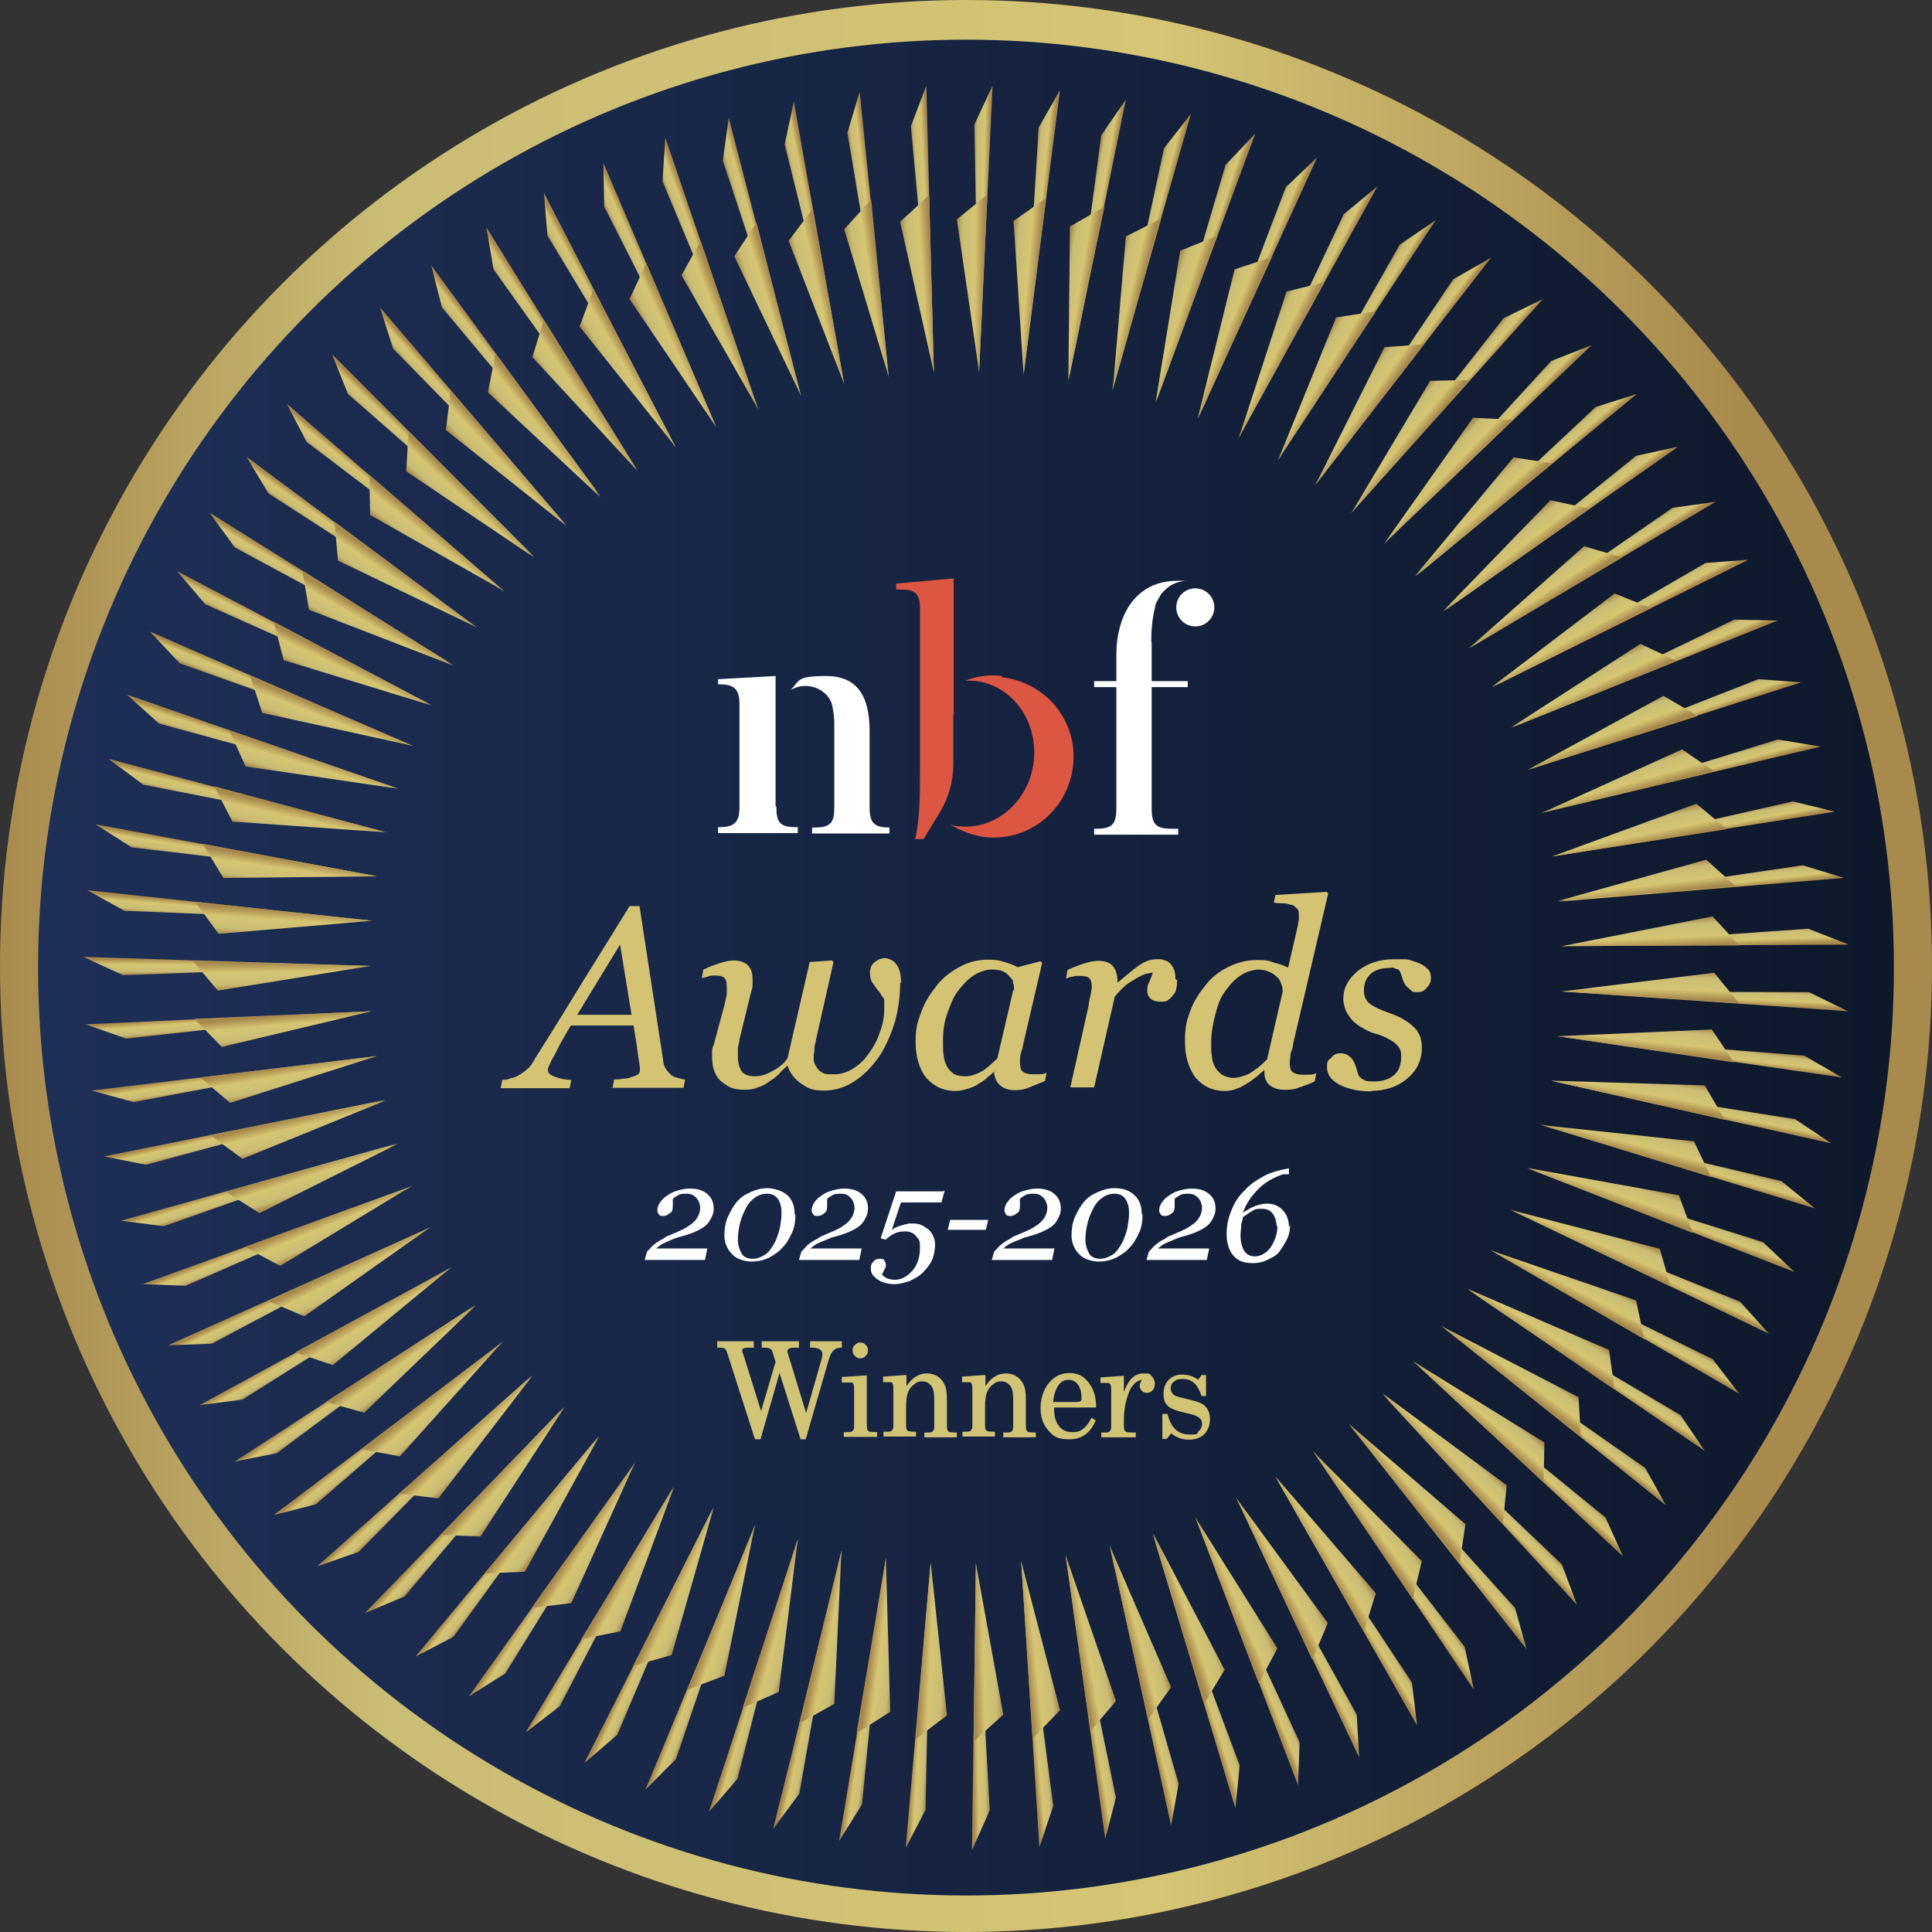 <?xml version="1.0" encoding="UTF-8"?>
<svg id="Layer_1" xmlns="http://www.w3.org/2000/svg" xmlns:xlink="http://www.w3.org/1999/xlink" version="1.1" viewBox="0 0 487 487">
  <rect x="0" y="0" width="487" height="487" fill="#333333" stroke="none"/>
  <!-- Generator: Adobe Illustrator 29.8.1, SVG Export Plug-In . SVG Version: 2.1.1 Build 2)  -->
  <defs>
    <style>
      .st0 {
        fill: url(#linear-gradient2);
      }

      .st1 {
        fill: url(#linear-gradient1);
      }

      .st2 {
        fill: url(#linear-gradient9);
      }

      .st3 {
        fill: url(#linear-gradient3);
      }

      .st4 {
        fill: url(#linear-gradient6);
      }

      .st5 {
        fill: url(#linear-gradient8);
      }

      .st6 {
        fill: url(#linear-gradient7);
      }

      .st7 {
        fill: url(#linear-gradient5);
      }

      .st8 {
        fill: url(#linear-gradient4);
      }

      .st9 {
        fill: url(#linear-gradient31);
      }

      .st10 {
        fill: url(#linear-gradient30);
      }

      .st11 {
        fill: url(#linear-gradient38);
      }

      .st12 {
        fill: url(#linear-gradient32);
      }

      .st13 {
        fill: url(#linear-gradient90);
      }

      .st14 {
        fill: url(#linear-gradient91);
      }

      .st15 {
        fill: url(#linear-gradient61);
      }

      .st16 {
        fill: url(#linear-gradient60);
      }

      .st17 {
        fill: url(#linear-gradient62);
      }

      .st18 {
        fill: url(#linear-gradient69);
      }

      .st19 {
        fill: url(#linear-gradient65);
      }

      .st20 {
        fill: url(#linear-gradient68);
      }

      .st21 {
        fill: url(#linear-gradient67);
      }

      .st22 {
        fill: url(#linear-gradient64);
      }

      .st23 {
        fill: url(#linear-gradient63);
      }

      .st24 {
        fill: url(#linear-gradient66);
      }

      .st25 {
        fill: url(#linear-gradient71);
      }

      .st26 {
        fill: url(#linear-gradient70);
      }

      .st27 {
        fill: url(#linear-gradient39);
      }

      .st28 {
        fill: url(#linear-gradient34);
      }

      .st29 {
        fill: url(#linear-gradient37);
      }

      .st30 {
        fill: url(#linear-gradient35);
      }

      .st31 {
        fill: url(#linear-gradient33);
      }

      .st32 {
        fill: url(#linear-gradient36);
      }

      .st33 {
        fill: url(#linear-gradient80);
      }

      .st34 {
        fill: url(#linear-gradient81);
      }

      .st35 {
        fill: url(#linear-gradient40);
      }

      .st36 {
        fill: url(#linear-gradient41);
      }

      .st37 {
        fill: url(#linear-gradient42);
      }

      .st38 {
        fill: url(#linear-gradient46);
      }

      .st39 {
        fill: url(#linear-gradient48);
      }

      .st40 {
        fill: url(#linear-gradient43);
      }

      .st41 {
        fill: url(#linear-gradient44);
      }

      .st42 {
        fill: url(#linear-gradient47);
      }

      .st43 {
        fill: url(#linear-gradient45);
      }

      .st44 {
        fill: url(#linear-gradient49);
      }

      .st45 {
        fill: url(#linear-gradient97);
      }

      .st46 {
        fill: url(#linear-gradient98);
      }

      .st47 {
        fill: url(#linear-gradient95);
      }

      .st48 {
        fill: url(#linear-gradient99);
      }

      .st49 {
        fill: url(#linear-gradient93);
      }

      .st50 {
        fill: url(#linear-gradient96);
      }

      .st51 {
        fill: url(#linear-gradient94);
      }

      .st52 {
        fill: url(#linear-gradient92);
      }

      .st53 {
        fill: url(#linear-gradient89);
      }

      .st54 {
        fill: url(#linear-gradient88);
      }

      .st55 {
        fill: url(#linear-gradient83);
      }

      .st56 {
        fill: url(#linear-gradient85);
      }

      .st57 {
        fill: url(#linear-gradient79);
      }

      .st58 {
        fill: url(#linear-gradient87);
      }

      .st59 {
        fill: url(#linear-gradient78);
      }

      .st60 {
        fill: url(#linear-gradient77);
      }

      .st61 {
        fill: url(#linear-gradient76);
      }

      .st62 {
        fill: url(#linear-gradient84);
      }

      .st63 {
        fill: url(#linear-gradient82);
      }

      .st64 {
        fill: url(#linear-gradient86);
      }

      .st65 {
        fill: url(#linear-gradient75);
      }

      .st66 {
        fill: url(#linear-gradient73);
      }

      .st67 {
        fill: url(#linear-gradient74);
      }

      .st68 {
        fill: url(#linear-gradient72);
      }

      .st69 {
        fill: url(#linear-gradient50);
      }

      .st70 {
        fill: url(#linear-gradient51);
      }

      .st71 {
        fill: url(#linear-gradient52);
      }

      .st72 {
        fill: url(#linear-gradient59);
      }

      .st73 {
        fill: url(#linear-gradient53);
      }

      .st74 {
        fill: url(#linear-gradient56);
      }

      .st75 {
        fill: url(#linear-gradient54);
      }

      .st76 {
        fill: url(#linear-gradient57);
      }

      .st77 {
        fill: url(#linear-gradient55);
      }

      .st78 {
        fill: url(#linear-gradient58);
      }

      .st79 {
        fill: url(#linear-gradient28);
      }

      .st80 {
        fill: url(#linear-gradient29);
      }

      .st81 {
        fill: url(#linear-gradient18);
      }

      .st82 {
        fill: url(#linear-gradient13);
      }

      .st83 {
        fill: url(#linear-gradient12);
      }

      .st84 {
        fill: url(#linear-gradient15);
      }

      .st85 {
        fill: url(#linear-gradient16);
      }

      .st86 {
        fill: url(#linear-gradient11);
      }

      .st87 {
        fill: url(#linear-gradient10);
      }

      .st88 {
        fill: url(#linear-gradient17);
      }

      .st89 {
        fill: url(#linear-gradient14);
      }

      .st90 {
        fill: url(#linear-gradient19);
      }

      .st91 {
        fill: url(#linear-gradient23);
      }

      .st92 {
        fill: url(#linear-gradient22);
      }

      .st93 {
        fill: url(#linear-gradient24);
      }

      .st94 {
        fill: url(#linear-gradient25);
      }

      .st95 {
        fill: url(#linear-gradient21);
      }

      .st96 {
        fill: url(#linear-gradient20);
      }

      .st97 {
        fill: url(#linear-gradient27);
      }

      .st98 {
        fill: url(#linear-gradient26);
      }

      .st99 {
        fill: #d4c373;
      }

      .st100 {
        fill: #d2c475;
      }

      .st101 {
        fill: url(#linear-gradient);
      }

      .st102 {
        fill: #fff;
      }

      .st103 {
        fill: #dc5642;
      }

      .st104 {
        fill: url(#linear-gradient142);
      }

      .st105 {
        fill: url(#linear-gradient143);
      }

      .st106 {
        fill: url(#linear-gradient144);
      }

      .st107 {
        fill: url(#linear-gradient153);
      }

      .st108 {
        fill: url(#linear-gradient152);
      }

      .st109 {
        fill: url(#linear-gradient165);
      }

      .st110 {
        fill: url(#linear-gradient164);
      }

      .st111 {
        fill: url(#linear-gradient145);
      }

      .st112 {
        fill: url(#linear-gradient148);
      }

      .st113 {
        fill: url(#linear-gradient149);
      }

      .st114 {
        fill: url(#linear-gradient147);
      }

      .st115 {
        fill: url(#linear-gradient146);
      }

      .st116 {
        fill: url(#linear-gradient140);
      }

      .st117 {
        fill: url(#linear-gradient141);
      }

      .st118 {
        fill: url(#linear-gradient155);
      }

      .st119 {
        fill: url(#linear-gradient154);
      }

      .st120 {
        fill: url(#linear-gradient159);
      }

      .st121 {
        fill: url(#linear-gradient158);
      }

      .st122 {
        fill: url(#linear-gradient151);
      }

      .st123 {
        fill: url(#linear-gradient150);
      }

      .st124 {
        fill: url(#linear-gradient157);
      }

      .st125 {
        fill: url(#linear-gradient156);
      }

      .st126 {
        fill: url(#linear-gradient163);
      }

      .st127 {
        fill: url(#linear-gradient162);
      }

      .st128 {
        fill: url(#linear-gradient161);
      }

      .st129 {
        fill: url(#linear-gradient160);
      }

      .st130 {
        fill: url(#linear-gradient167);
      }

      .st131 {
        fill: url(#linear-gradient166);
      }

      .st132 {
        fill: url(#linear-gradient105);
      }

      .st133 {
        fill: url(#linear-gradient109);
      }

      .st134 {
        fill: url(#linear-gradient106);
      }

      .st135 {
        fill: url(#linear-gradient107);
      }

      .st136 {
        fill: url(#linear-gradient100);
      }

      .st137 {
        fill: url(#linear-gradient104);
      }

      .st138 {
        fill: url(#linear-gradient108);
      }

      .st139 {
        fill: url(#linear-gradient103);
      }

      .st140 {
        fill: url(#linear-gradient102);
      }

      .st141 {
        fill: url(#linear-gradient101);
      }

      .st142 {
        fill: url(#linear-gradient116);
      }

      .st143 {
        fill: url(#linear-gradient115);
      }

      .st144 {
        fill: url(#linear-gradient118);
      }

      .st145 {
        fill: url(#linear-gradient117);
      }

      .st146 {
        fill: url(#linear-gradient119);
      }

      .st147 {
        fill: url(#linear-gradient113);
      }

      .st148 {
        fill: url(#linear-gradient112);
      }

      .st149 {
        fill: url(#linear-gradient111);
      }

      .st150 {
        fill: url(#linear-gradient114);
      }

      .st151 {
        fill: url(#linear-gradient110);
      }

      .st152 {
        fill: url(#linear-gradient127);
      }

      .st153 {
        fill: url(#linear-gradient125);
      }

      .st154 {
        fill: url(#linear-gradient128);
      }

      .st155 {
        fill: url(#linear-gradient126);
      }

      .st156 {
        fill: url(#linear-gradient129);
      }

      .st157 {
        fill: url(#linear-gradient122);
      }

      .st158 {
        fill: url(#linear-gradient121);
      }

      .st159 {
        fill: url(#linear-gradient123);
      }

      .st160 {
        fill: url(#linear-gradient124);
      }

      .st161 {
        fill: url(#linear-gradient120);
      }

      .st162 {
        fill: url(#linear-gradient133);
      }

      .st163 {
        fill: url(#linear-gradient132);
      }

      .st164 {
        fill: url(#linear-gradient134);
      }

      .st165 {
        fill: url(#linear-gradient130);
      }

      .st166 {
        fill: url(#linear-gradient136);
      }

      .st167 {
        fill: url(#linear-gradient138);
      }

      .st168 {
        fill: url(#linear-gradient139);
      }

      .st169 {
        fill: url(#linear-gradient135);
      }

      .st170 {
        fill: url(#linear-gradient137);
      }

      .st171 {
        fill: url(#linear-gradient131);
      }
    </style>
    <linearGradient id="linear-gradient" x1="0" y1="-139.8" x2="487" y2="-139.8" gradientTransform="translate(0 103.7) scale(1 -1)" gradientUnits="userSpaceOnUse">
      <stop offset="0" stop-color="#a88a4d"/>
      <stop offset=".2" stop-color="#cabd74"/>
      <stop offset=".6" stop-color="#d5c574"/>
      <stop offset=".9" stop-color="#a88a4d"/>
    </linearGradient>
    <linearGradient id="linear-gradient1" x1="9.6" y1="162.4" x2="477.4" y2="162.4" gradientTransform="translate(0 81.5)" gradientUnits="userSpaceOnUse">
      <stop offset="0" stop-color="#1e2f57"/>
      <stop offset="1" stop-color="#0e182b"/>
    </linearGradient>
    <linearGradient id="linear-gradient2" x1="10676" y1="-996.3" x2="10680.4" y2="-996.3" gradientTransform="translate(10908 -733.8) rotate(179.1)" gradientUnits="userSpaceOnUse">
      <stop offset="0" stop-color="#a7894c"/>
      <stop offset=".2" stop-color="#c9bc74"/>
      <stop offset=".6" stop-color="#d6c573"/>
      <stop offset=".9" stop-color="#a7894c"/>
    </linearGradient>
    <linearGradient id="linear-gradient3" x1="10630.7" y1="-1388.5" x2="10635.1" y2="-1388.5" gradientTransform="translate(10929.1 -325.6) rotate(-176.6)" xlink:href="#linear-gradient2"/>
    <linearGradient id="linear-gradient4" x1="10553.8" y1="-1785.7" x2="10558.2" y2="-1785.7" gradientTransform="translate(10919.3 91.9) rotate(-172.2)" xlink:href="#linear-gradient2"/>
    <linearGradient id="linear-gradient5" x1="10449.4" y1="-2166.6" x2="10453.9" y2="-2166.6" gradientTransform="translate(10878.5 498.5) rotate(-167.9)" xlink:href="#linear-gradient2"/>
    <linearGradient id="linear-gradient6" x1="10317" y1="-2538.6" x2="10321.4" y2="-2538.6" gradientTransform="translate(10807.3 900.8) rotate(-163.6)" xlink:href="#linear-gradient2"/>
    <linearGradient id="linear-gradient7" x1="10152.8" y1="-2908.4" x2="10157.2" y2="-2908.4" gradientTransform="translate(10703.6 1305.4) rotate(-159.2)" xlink:href="#linear-gradient2"/>
    <linearGradient id="linear-gradient8" x1="9965.5" y1="-3256.1" x2="9969.9" y2="-3256.1" gradientTransform="translate(10572.4 1692.3) rotate(-154.9)" xlink:href="#linear-gradient2"/>
    <linearGradient id="linear-gradient9" x1="9747.2" y1="-3596.9" x2="9751.7" y2="-3596.9" gradientTransform="translate(10408.9 2076.5) rotate(-150.5)" xlink:href="#linear-gradient2"/>
    <linearGradient id="linear-gradient10" x1="9509.5" y1="-3912.1" x2="9514" y2="-3912.1" gradientTransform="translate(10220.6 2439.3) rotate(-146.2)" xlink:href="#linear-gradient2"/>
    <linearGradient id="linear-gradient11" x1="9248.8" y1="-4208.7" x2="9253.3" y2="-4208.7" gradientTransform="translate(10005.7 2786.7) rotate(-141.9)" xlink:href="#linear-gradient2"/>
    <linearGradient id="linear-gradient12" x1="8959.5" y1="-4491.7" x2="8963.9" y2="-4491.7" gradientTransform="translate(9760 3124.3) rotate(-137.5)" xlink:href="#linear-gradient2"/>
    <linearGradient id="linear-gradient13" x1="8656.9" y1="-4745.5" x2="8661.3" y2="-4745.5" gradientTransform="translate(9494.8 3435.4) rotate(-133.2)" xlink:href="#linear-gradient2"/>
    <linearGradient id="linear-gradient14" x1="8336.2" y1="-4975.8" x2="8340.6" y2="-4975.8" gradientTransform="translate(9207.3 3725.6) rotate(-128.9)" xlink:href="#linear-gradient2"/>
    <linearGradient id="linear-gradient15" x1="7990.8" y1="-5186.6" x2="7995.2" y2="-5186.6" gradientTransform="translate(8891.9 3999.2) rotate(-124.5)" xlink:href="#linear-gradient2"/>
    <linearGradient id="linear-gradient16" x1="7638.8" y1="-5365.6" x2="7643.2" y2="-5365.6" gradientTransform="translate(8563.6 4242.7) rotate(-120.2)" xlink:href="#linear-gradient2"/>
    <linearGradient id="linear-gradient17" x1="7265.5" y1="-5521.6" x2="7269.9" y2="-5521.6" gradientTransform="translate(8210.4 4465.6) rotate(-115.8)" xlink:href="#linear-gradient2"/>
    <linearGradient id="linear-gradient18" x1="6890.4" y1="-5645.4" x2="6894.8" y2="-5645.4" gradientTransform="translate(7849.2 4656.5) rotate(-111.5)" xlink:href="#linear-gradient2"/>
    <linearGradient id="linear-gradient19" x1="6507.1" y1="-5740.7" x2="6511.6" y2="-5740.7" gradientTransform="translate(7474.6 4819.8) rotate(-107.2)" xlink:href="#linear-gradient2"/>
    <linearGradient id="linear-gradient20" x1="6108.4" y1="-5808.8" x2="6112.8" y2="-5808.8" gradientTransform="translate(7080.4 4957.5) rotate(-102.8)" xlink:href="#linear-gradient2"/>
    <linearGradient id="linear-gradient21" x1="5715.1" y1="-5845.2" x2="5719.5" y2="-5845.2" gradientTransform="translate(6685.4 5062.3) rotate(-98.5)" xlink:href="#linear-gradient2"/>
    <linearGradient id="linear-gradient22" x1="5320.2" y1="-5851.8" x2="5324.6" y2="-5851.8" gradientTransform="translate(6283.7 5137.2) rotate(-94.2)" xlink:href="#linear-gradient2"/>
    <linearGradient id="linear-gradient23" x1="4916.4" y1="-5828.6" x2="4920.8" y2="-5828.6" gradientTransform="translate(5868.7 5182.6) rotate(-89.8)" xlink:href="#linear-gradient2"/>
    <linearGradient id="linear-gradient24" x1="4524.9" y1="-5775.4" x2="4529.3" y2="-5775.4" gradientTransform="translate(5460.2 5195.9) rotate(-85.5)" xlink:href="#linear-gradient2"/>
    <linearGradient id="linear-gradient25" x1="4129.5" y1="-5691.3" x2="4133.9" y2="-5691.3" gradientTransform="translate(5043 5178) rotate(-81.1)" xlink:href="#linear-gradient2"/>
    <linearGradient id="linear-gradient26" x1="3750.5" y1="-5579.5" x2="3754.9" y2="-5579.5" gradientTransform="translate(4637.3 5129.4) rotate(-76.8)" xlink:href="#linear-gradient2"/>
    <linearGradient id="linear-gradient27" x1="3380.9" y1="-5439.5" x2="3385.3" y2="-5439.5" gradientTransform="translate(4236.3 5050.5) rotate(-72.5)" xlink:href="#linear-gradient2"/>
    <linearGradient id="linear-gradient28" x1="3014.7" y1="-5268.8" x2="3019.1" y2="-5268.8" gradientTransform="translate(3833.9 4939.2) rotate(-68.1)" xlink:href="#linear-gradient2"/>
    <linearGradient id="linear-gradient29" x1="2670.5" y1="-5074.5" x2="2674.9" y2="-5074.5" gradientTransform="translate(3449.5 4800.5) rotate(-63.8)" xlink:href="#linear-gradient2"/>
    <linearGradient id="linear-gradient30" x1="2341.8" y1="-4855.2" x2="2346.2" y2="-4855.2" gradientTransform="translate(3076.6 4633.5) rotate(-59.5)" xlink:href="#linear-gradient2"/>
    <linearGradient id="linear-gradient31" x1="2023.4" y1="-4606.3" x2="2027.8" y2="-4606.3" gradientTransform="translate(2709.4 4434.5) rotate(-55.1)" xlink:href="#linear-gradient2"/>
    <linearGradient id="linear-gradient32" x1="1731.6" y1="-4339.6" x2="1736.1" y2="-4339.6" gradientTransform="translate(2366 4212.9) rotate(-50.8)" xlink:href="#linear-gradient2"/>
    <linearGradient id="linear-gradient33" x1="1454.5" y1="-4045.5" x2="1459" y2="-4045.5" gradientTransform="translate(2033.2 3960.8) rotate(-46.4)" xlink:href="#linear-gradient2"/>
    <linearGradient id="linear-gradient34" x1="1206.5" y1="-3737.8" x2="1210.9" y2="-3737.8" gradientTransform="translate(1727.4 3689.7) rotate(-42.1)" xlink:href="#linear-gradient2"/>
    <linearGradient id="linear-gradient35" x1="982.3" y1="-3412.3" x2="986.7" y2="-3412.3" gradientTransform="translate(1442.6 3396.6) rotate(-37.8)" xlink:href="#linear-gradient2"/>
    <linearGradient id="linear-gradient36" x1="778.4" y1="-3063.4" x2="782.9" y2="-3063.4" gradientTransform="translate(1175.1 3076) rotate(-33.4)" xlink:href="#linear-gradient2"/>
    <linearGradient id="linear-gradient37" x1="606" y1="-2707.7" x2="610.4" y2="-2707.7" gradientTransform="translate(938 2743.1) rotate(-29.1)" xlink:href="#linear-gradient2"/>
    <linearGradient id="linear-gradient38" x1="460.8" y1="-2340.2" x2="465.2" y2="-2340.2" gradientTransform="translate(726.6 2393.5) rotate(-24.8)" xlink:href="#linear-gradient2"/>
    <linearGradient id="linear-gradient39" x1="340.6" y1="-1954.5" x2="345" y2="-1954.5" gradientTransform="translate(538.1 2020.9) rotate(-20.4)" xlink:href="#linear-gradient2"/>
    <linearGradient id="linear-gradient40" x1="252.7" y1="-1569" x2="257.1" y2="-1569" gradientTransform="translate(381.9 1643.3) rotate(-16.1)" xlink:href="#linear-gradient2"/>
    <linearGradient id="linear-gradient41" x1="192.4" y1="-1169.8" x2="196.8" y2="-1169.8" gradientTransform="translate(251.8 1246.5) rotate(-11.7)" xlink:href="#linear-gradient2"/>
    <linearGradient id="linear-gradient42" x1="163.6" y1="-775.4" x2="168" y2="-775.4" gradientTransform="translate(154.6 849.6) rotate(-7.4)" xlink:href="#linear-gradient2"/>
    <linearGradient id="linear-gradient43" x1="164.3" y1="-380.1" x2="168.8" y2="-380.1" gradientTransform="translate(87.4 446.4) rotate(-3.1)" xlink:href="#linear-gradient2"/>
    <linearGradient id="linear-gradient44" x1="195.6" y1="22.6" x2="200" y2="22.6" gradientTransform="translate(50 30.6) rotate(1.3)" xlink:href="#linear-gradient2"/>
    <linearGradient id="linear-gradient45" x1="256.2" y1="413.3" x2="260.6" y2="413.3" gradientTransform="translate(44.5 -378) rotate(5.6)" xlink:href="#linear-gradient2"/>
    <linearGradient id="linear-gradient46" x1="345.8" y1="798.4" x2="350.3" y2="798.4" gradientTransform="translate(69.8 -785.9) rotate(9.9)" xlink:href="#linear-gradient2"/>
    <linearGradient id="linear-gradient47" x1="466.9" y1="1183.7" x2="471.3" y2="1183.7" gradientTransform="translate(126.8 -1199.5) rotate(14.3)" xlink:href="#linear-gradient2"/>
    <linearGradient id="linear-gradient48" x1="613.7" y1="1550.6" x2="618.1" y2="1550.6" gradientTransform="translate(213.4 -1598.9) rotate(18.6)" xlink:href="#linear-gradient2"/>
    <linearGradient id="linear-gradient49" x1="791.7" y1="1913.1" x2="796.1" y2="1913.1" gradientTransform="translate(332.3 -1999.1) rotate(23)" xlink:href="#linear-gradient2"/>
    <linearGradient id="linear-gradient50" x1="992.4" y1="2253.9" x2="996.8" y2="2253.9" gradientTransform="translate(478.4 -2380.8) rotate(27.3)" xlink:href="#linear-gradient2"/>
    <linearGradient id="linear-gradient51" x1="1218.1" y1="2578.6" x2="1222.6" y2="2578.6" gradientTransform="translate(652.7 -2750.5) rotate(31.6)" xlink:href="#linear-gradient2"/>
    <linearGradient id="linear-gradient52" x1="1473.2" y1="2891.7" x2="1477.6" y2="2891.7" gradientTransform="translate(858.6 -3113.7) rotate(36)" xlink:href="#linear-gradient2"/>
    <linearGradient id="linear-gradient53" x1="1745.3" y1="3178.4" x2="1749.8" y2="3178.4" gradientTransform="translate(1086.8 -3452.7) rotate(40.3)" xlink:href="#linear-gradient2"/>
    <linearGradient id="linear-gradient54" x1="2038" y1="3444.1" x2="2042.5" y2="3444.1" gradientTransform="translate(1339.6 -3773.7) rotate(44.6)" xlink:href="#linear-gradient2"/>
    <linearGradient id="linear-gradient55" x1="2357.2" y1="3691.7" x2="2361.6" y2="3691.7" gradientTransform="translate(1622.1 -4081.3) rotate(49)" xlink:href="#linear-gradient2"/>
    <linearGradient id="linear-gradient56" x1="2686.6" y1="3910" x2="2691.1" y2="3910" gradientTransform="translate(1920.6 -4360.3) rotate(53.3)" xlink:href="#linear-gradient2"/>
    <linearGradient id="linear-gradient57" x1="3039.6" y1="4106.5" x2="3044" y2="4106.5" gradientTransform="translate(2246.2 -4621.7) rotate(57.7)" xlink:href="#linear-gradient2"/>
    <linearGradient id="linear-gradient58" x1="3398.3" y1="4272.5" x2="3402.7" y2="4272.5" gradientTransform="translate(2583.6 -4852.4) rotate(62)" xlink:href="#linear-gradient2"/>
    <linearGradient id="linear-gradient59" x1="3768.6" y1="4411.1" x2="3773" y2="4411.1" gradientTransform="translate(2937.3 -5057) rotate(66.3)" xlink:href="#linear-gradient2"/>
    <linearGradient id="linear-gradient60" x1="4156.7" y1="4523.1" x2="4161.2" y2="4523.1" gradientTransform="translate(3313.4 -5238.4) rotate(70.7)" xlink:href="#linear-gradient2"/>
    <linearGradient id="linear-gradient61" x1="4543.6" y1="4604.2" x2="4548" y2="4604.2" gradientTransform="translate(3694 -5387.2) rotate(75)" xlink:href="#linear-gradient2"/>
    <linearGradient id="linear-gradient62" x1="4935.4" y1="4655.8" x2="4939.8" y2="4655.8" gradientTransform="translate(4084.6 -5507.1) rotate(79.3)" xlink:href="#linear-gradient2"/>
    <linearGradient id="linear-gradient63" x1="5339" y1="4677.8" x2="5343.5" y2="4677.8" gradientTransform="translate(4491.9 -5599.3) rotate(83.7)" xlink:href="#linear-gradient2"/>
    <linearGradient id="linear-gradient64" x1="5733.9" y1="4669.5" x2="5738.4" y2="4669.5" gradientTransform="translate(4896.2 -5658.8) rotate(88)" xlink:href="#linear-gradient2"/>
    <linearGradient id="linear-gradient65" x1="6136.3" y1="4630.1" x2="6140.8" y2="4630.1" gradientTransform="translate(5312.7 -5688.2) rotate(92.4)" xlink:href="#linear-gradient2"/>
    <linearGradient id="linear-gradient66" x1="6525.7" y1="4562.4" x2="6530.1" y2="4562.4" gradientTransform="translate(5721.4 -5685.7) rotate(96.7)" xlink:href="#linear-gradient2"/>
    <linearGradient id="linear-gradient67" x1="6908.7" y1="4465.6" x2="6913.2" y2="4465.6" gradientTransform="translate(6128.6 -5652.8) rotate(101)" xlink:href="#linear-gradient2"/>
    <linearGradient id="linear-gradient68" x1="7291.9" y1="4336.7" x2="7296.3" y2="4336.7" gradientTransform="translate(6541.1 -5587.7) rotate(105.4)" xlink:href="#linear-gradient2"/>
    <linearGradient id="linear-gradient69" x1="7655.8" y1="4183.1" x2="7660.3" y2="4183.1" gradientTransform="translate(6938.8 -5493.6) rotate(109.7)" xlink:href="#linear-gradient2"/>
    <linearGradient id="linear-gradient70" x1="8007.5" y1="4002.8" x2="8011.9" y2="4002.8" gradientTransform="translate(7328.3 -5369.7) rotate(114)" xlink:href="#linear-gradient2"/>
    <linearGradient id="linear-gradient71" x1="8351.9" y1="3790.7" x2="8356.3" y2="3790.7" gradientTransform="translate(7715.4 -5213.6) rotate(118.4)" xlink:href="#linear-gradient2"/>
    <linearGradient id="linear-gradient72" x1="8672" y1="3559.3" x2="8676.4" y2="3559.3" gradientTransform="translate(8081.7 -5032.3) rotate(122.7)" xlink:href="#linear-gradient2"/>
    <linearGradient id="linear-gradient73" x1="8973.8" y1="3304.6" x2="8978.2" y2="3304.6" gradientTransform="translate(8433.3 -4824) rotate(127)" xlink:href="#linear-gradient2"/>
    <linearGradient id="linear-gradient74" x1="9261.7" y1="3020.5" x2="9266.1" y2="3020.5" gradientTransform="translate(8775.5 -4584.8) rotate(131.4)" xlink:href="#linear-gradient2"/>
    <linearGradient id="linear-gradient75" x1="9521.6" y1="2722.8" x2="9526" y2="2722.8" gradientTransform="translate(9091.5 -4325.8) rotate(135.7)" xlink:href="#linear-gradient2"/>
    <linearGradient id="linear-gradient76" x1="9763.2" y1="2398.6" x2="9767.7" y2="2398.6" gradientTransform="translate(9393.7 -4037.5) rotate(140.1)" xlink:href="#linear-gradient2"/>
    <linearGradient id="linear-gradient77" x1="9975.1" y1="2065.2" x2="9979.5" y2="2065.2" gradientTransform="translate(9666.9 -3733.7) rotate(144.4)" xlink:href="#linear-gradient2"/>
    <linearGradient id="linear-gradient78" x1="10161.1" y1="1716.9" x2="10165.5" y2="1716.9" gradientTransform="translate(9916.6 -3410.2) rotate(148.7)" xlink:href="#linear-gradient2"/>
    <linearGradient id="linear-gradient79" x1="10323.8" y1="1346.5" x2="10328.2" y2="1346.5" gradientTransform="translate(10146.2 -3061.4) rotate(153.1)" xlink:href="#linear-gradient2"/>
    <linearGradient id="linear-gradient80" x1="10455" y1="974" x2="10459.5" y2="974" gradientTransform="translate(10344.1 -2703.9) rotate(157.4)" xlink:href="#linear-gradient2"/>
    <linearGradient id="linear-gradient81" x1="10558.1" y1="592.8" x2="10562.6" y2="592.8" gradientTransform="translate(10514.6 -2332.4) rotate(161.7)" xlink:href="#linear-gradient2"/>
    <linearGradient id="linear-gradient82" x1="10633.3" y1="195.2" x2="10637.8" y2="195.2" gradientTransform="translate(10659.7 -1941) rotate(166.1)" xlink:href="#linear-gradient2"/>
    <linearGradient id="linear-gradient83" x1="10677.5" y1="-197.2" x2="10681.9" y2="-197.2" gradientTransform="translate(10772.1 -1548.1) rotate(170.4)" xlink:href="#linear-gradient2"/>
    <linearGradient id="linear-gradient84" x1="10691.8" y1="-601.8" x2="10696.2" y2="-601.8" gradientTransform="translate(10856.4 -1139.2) rotate(174.8)" xlink:href="#linear-gradient2"/>
    <linearGradient id="linear-gradient85" x1="10737.7" y1="-837.1" x2="10745.4" y2="-837.1" gradientTransform="translate(10960.5 -738.9) rotate(178.3)" xlink:href="#linear-gradient2"/>
    <linearGradient id="linear-gradient86" x1="10697.8" y1="-1229.8" x2="10705.6" y2="-1229.8" gradientTransform="translate(10981.9 -326.8) rotate(-177.4)" xlink:href="#linear-gradient2"/>
    <linearGradient id="linear-gradient87" x1="10626.3" y1="-1628.2" x2="10634" y2="-1628.2" gradientTransform="translate(10972.1 94.6) rotate(-173)" xlink:href="#linear-gradient2"/>
    <linearGradient id="linear-gradient88" x1="10527.4" y1="-2010.5" x2="10535.1" y2="-2010.5" gradientTransform="translate(10930.8 505.2) rotate(-168.7)" xlink:href="#linear-gradient2"/>
    <linearGradient id="linear-gradient89" x1="10396.7" y1="-2393.5" x2="10404.4" y2="-2393.5" gradientTransform="translate(10857.3 920.3) rotate(-164.3)" xlink:href="#linear-gradient2"/>
    <linearGradient id="linear-gradient90" x1="10241.2" y1="-2756.4" x2="10249" y2="-2756.4" gradientTransform="translate(10754.4 1319.9) rotate(-160)" xlink:href="#linear-gradient2"/>
    <linearGradient id="linear-gradient91" x1="10058.9" y1="-3106.6" x2="10066.6" y2="-3106.6" gradientTransform="translate(10621.9 1710.7) rotate(-155.7)" xlink:href="#linear-gradient2"/>
    <linearGradient id="linear-gradient92" x1="9845.3" y1="-3450.5" x2="9853" y2="-3450.5" gradientTransform="translate(10456.9 2098.6) rotate(-151.3)" xlink:href="#linear-gradient2"/>
    <linearGradient id="linear-gradient93" x1="9611.9" y1="-3769" x2="9619.7" y2="-3769" gradientTransform="translate(10266.8 2464.9) rotate(-147)" xlink:href="#linear-gradient2"/>
    <linearGradient id="linear-gradient94" x1="9355.6" y1="-4069.1" x2="9363.3" y2="-4069.1" gradientTransform="translate(10049.7 2815.8) rotate(-142.7)" xlink:href="#linear-gradient2"/>
    <linearGradient id="linear-gradient95" x1="9070.2" y1="-4356.2" x2="9077.9" y2="-4356.2" gradientTransform="translate(9801.7 3156.6) rotate(-138.3)" xlink:href="#linear-gradient2"/>
    <linearGradient id="linear-gradient96" x1="8771.1" y1="-4614" x2="8778.8" y2="-4614" gradientTransform="translate(9534 3470.7) rotate(-134)" xlink:href="#linear-gradient2"/>
    <linearGradient id="linear-gradient97" x1="8445.7" y1="-4854.6" x2="8453.4" y2="-4854.6" gradientTransform="translate(9237.3 3770.2) rotate(-129.6)" xlink:href="#linear-gradient2"/>
    <linearGradient id="linear-gradient98" x1="8111.2" y1="-5064.2" x2="8118.9" y2="-5064.2" gradientTransform="translate(8925.2 4040.2) rotate(-125.3)" xlink:href="#linear-gradient2"/>
    <linearGradient id="linear-gradient99" x1="7761.7" y1="-5248.2" x2="7769.4" y2="-5248.2" gradientTransform="translate(8593.8 4286.1) rotate(-121)" xlink:href="#linear-gradient2"/>
    <linearGradient id="linear-gradient100" x1="7390.6" y1="-5409.8" x2="7398.3" y2="-5409.8" gradientTransform="translate(8237.5 4510.9) rotate(-116.6)" xlink:href="#linear-gradient2"/>
    <linearGradient id="linear-gradient101" x1="7017.4" y1="-5538.7" x2="7025.1" y2="-5538.7" gradientTransform="translate(7872.5 4703.8) rotate(-112.3)" xlink:href="#linear-gradient2"/>
    <linearGradient id="linear-gradient102" x1="6635.6" y1="-5639.3" x2="6643.3" y2="-5639.3" gradientTransform="translate(7494.2 4868.7) rotate(-108)" xlink:href="#linear-gradient2"/>
    <linearGradient id="linear-gradient103" x1="6237.6" y1="-5713.2" x2="6245.5" y2="-5713.2" gradientTransform="translate(7096.4 5007.9) rotate(-103.6)" xlink:href="#linear-gradient2"/>
    <linearGradient id="linear-gradient104" x1="5845" y1="-5754.7" x2="5852.7" y2="-5754.7" gradientTransform="translate(6697.5 5113.7) rotate(-99.3)" xlink:href="#linear-gradient2"/>
    <linearGradient id="linear-gradient105" x1="5440.6" y1="-5767.5" x2="5448.3" y2="-5767.5" gradientTransform="translate(6283.1 5191) rotate(-94.9)" xlink:href="#linear-gradient2"/>
    <linearGradient id="linear-gradient106" x1="5046.2" y1="-5749.3" x2="5053.9" y2="-5749.3" gradientTransform="translate(5872.8 5235.3) rotate(-90.6)" xlink:href="#linear-gradient2"/>
    <linearGradient id="linear-gradient107" x1="4654" y1="-5701.6" x2="4661.7" y2="-5701.6" gradientTransform="translate(5460.4 5248.7) rotate(-86.3)" xlink:href="#linear-gradient2"/>
    <linearGradient id="linear-gradient108" x1="4257.2" y1="-5623.1" x2="4265" y2="-5623.1" gradientTransform="translate(5039.2 5230.8) rotate(-81.9)" xlink:href="#linear-gradient2"/>
    <linearGradient id="linear-gradient109" x1="3876.8" y1="-5516.6" x2="3884.5" y2="-5516.6" gradientTransform="translate(4629.5 5181.7) rotate(-77.6)" xlink:href="#linear-gradient2"/>
    <linearGradient id="linear-gradient110" x1="3505.6" y1="-5381.8" x2="3513.3" y2="-5381.8" gradientTransform="translate(4224.6 5101.9) rotate(-73.3)" xlink:href="#linear-gradient2"/>
    <linearGradient id="linear-gradient111" x1="3136.6" y1="-5216.2" x2="3144.3" y2="-5216.2" gradientTransform="translate(3818.4 4989.7) rotate(-68.9)" xlink:href="#linear-gradient2"/>
    <linearGradient id="linear-gradient112" x1="2789.8" y1="-5026.7" x2="2797.5" y2="-5026.7" gradientTransform="translate(3430.1 4849.7) rotate(-64.6)" xlink:href="#linear-gradient2"/>
    <linearGradient id="linear-gradient113" x1="2450.4" y1="-4807.2" x2="2458.1" y2="-4807.2" gradientTransform="translate(3045.4 4677.3) rotate(-60.2)" xlink:href="#linear-gradient2"/>
    <linearGradient id="linear-gradient114" x1="2136.2" y1="-4567.6" x2="2143.9" y2="-4567.6" gradientTransform="translate(2682.9 4480.2) rotate(-55.9)" xlink:href="#linear-gradient2"/>
    <linearGradient id="linear-gradient115" x1="1840.9" y1="-4305" x2="1848.6" y2="-4305" gradientTransform="translate(2336.3 4256.4) rotate(-51.6)" xlink:href="#linear-gradient2"/>
    <linearGradient id="linear-gradient116" x1="1559.8" y1="-4014.8" x2="1567.5" y2="-4014.8" gradientTransform="translate(2000.2 4001.8) rotate(-47.2)" xlink:href="#linear-gradient2"/>
    <linearGradient id="linear-gradient117" x1="1307.6" y1="-3710.6" x2="1315.3" y2="-3710.6" gradientTransform="translate(1691.3 3728.2) rotate(-42.9)" xlink:href="#linear-gradient2"/>
    <linearGradient id="linear-gradient118" x1="1078.7" y1="-3388.2" x2="1086.4" y2="-3388.2" gradientTransform="translate(1403.8 3432.3) rotate(-38.6)" xlink:href="#linear-gradient2"/>
    <linearGradient id="linear-gradient119" x1="870" y1="-3042.4" x2="877.7" y2="-3042.4" gradientTransform="translate(1133.6 3108.7) rotate(-34.2)" xlink:href="#linear-gradient2"/>
    <linearGradient id="linear-gradient120" x1="692.7" y1="-2689" x2="700.4" y2="-2689" gradientTransform="translate(894.2 2772.5) rotate(-29.9)" xlink:href="#linear-gradient2"/>
    <linearGradient id="linear-gradient121" x1="542.3" y1="-2323.4" x2="550" y2="-2323.4" gradientTransform="translate(680.7 2419.3) rotate(-25.6)" xlink:href="#linear-gradient2"/>
    <linearGradient id="linear-gradient122" x1="416.8" y1="-1939.5" x2="424.5" y2="-1939.5" gradientTransform="translate(490.3 2043.4) rotate(-21.2)" xlink:href="#linear-gradient2"/>
    <linearGradient id="linear-gradient123" x1="323.4" y1="-1555.3" x2="331.1" y2="-1555.3" gradientTransform="translate(332.6 1662) rotate(-16.9)" xlink:href="#linear-gradient2"/>
    <linearGradient id="linear-gradient124" x1="257.5" y1="-1156.9" x2="265.2" y2="-1156.9" gradientTransform="translate(201.2 1261.5) rotate(-12.5)" xlink:href="#linear-gradient2"/>
    <linearGradient id="linear-gradient125" x1="223.2" y1="-763.1" x2="231" y2="-763.1" gradientTransform="translate(103 860.7) rotate(-8.2)" xlink:href="#linear-gradient2"/>
    <linearGradient id="linear-gradient126" x1="218.4" y1="-367.7" x2="226.1" y2="-367.7" gradientTransform="translate(35.2 453.7) rotate(-3.9)" xlink:href="#linear-gradient2"/>
    <linearGradient id="linear-gradient127" x1="244.1" y1="35.4" x2="251.8" y2="35.4" gradientTransform="translate(-2.7 33.7) rotate(.5)" xlink:href="#linear-gradient2"/>
    <linearGradient id="linear-gradient128" x1="299.2" y1="426.8" x2="306.9" y2="426.8" gradientTransform="translate(-8.2 -378.8) rotate(4.8)" xlink:href="#linear-gradient2"/>
    <linearGradient id="linear-gradient129" x1="383.6" y1="813.1" x2="391.3" y2="813.1" gradientTransform="translate(17.2 -790.7) rotate(9.1)" xlink:href="#linear-gradient2"/>
    <linearGradient id="linear-gradient130" x1="499.1" y1="1200" x2="506.8" y2="1200" gradientTransform="translate(74.7 -1208.3) rotate(13.5)" xlink:href="#linear-gradient2"/>
    <linearGradient id="linear-gradient131" x1="641" y1="1569.1" x2="648.7" y2="1569.1" gradientTransform="translate(162.2 -1611.5) rotate(17.8)" xlink:href="#linear-gradient2"/>
    <linearGradient id="linear-gradient132" x1="813.7" y1="1934" x2="821.5" y2="1934" gradientTransform="translate(282.1 -2015.6) rotate(22.2)" xlink:href="#linear-gradient2"/>
    <linearGradient id="linear-gradient133" x1="1009.7" y1="2277.5" x2="1017.4" y2="2277.5" gradientTransform="translate(429.7 -2401.1) rotate(26.5)" xlink:href="#linear-gradient2"/>
    <linearGradient id="linear-gradient134" x1="1230.8" y1="2605.3" x2="1238.5" y2="2605.3" gradientTransform="translate(605.6 -2774.3) rotate(30.8)" xlink:href="#linear-gradient2"/>
    <linearGradient id="linear-gradient135" x1="1481.5" y1="2922" x2="1489.2" y2="2922" gradientTransform="translate(813.4 -3141.1) rotate(35.2)" xlink:href="#linear-gradient2"/>
    <linearGradient id="linear-gradient136" x1="1749.5" y1="3212.5" x2="1757.2" y2="3212.5" gradientTransform="translate(1043.8 -3483.5) rotate(39.5)" xlink:href="#linear-gradient2"/>
    <linearGradient id="linear-gradient137" x1="2038.7" y1="3482.2" x2="2046.4" y2="3482.2" gradientTransform="translate(1299.3 -3807.5) rotate(43.8)" xlink:href="#linear-gradient2"/>
    <linearGradient id="linear-gradient138" x1="2354.3" y1="3734.3" x2="2362" y2="3734.3" gradientTransform="translate(1584.2 -4118.1) rotate(48.2)" xlink:href="#linear-gradient2"/>
    <linearGradient id="linear-gradient139" x1="2680.8" y1="3957.2" x2="2688.5" y2="3957.2" gradientTransform="translate(1885.7 -4399.8) rotate(52.5)" xlink:href="#linear-gradient2"/>
    <linearGradient id="linear-gradient140" x1="3030.8" y1="4158.6" x2="3038.5" y2="4158.6" gradientTransform="translate(2214.5 -4663.8) rotate(56.9)" xlink:href="#linear-gradient2"/>
    <linearGradient id="linear-gradient141" x1="3387.4" y1="4329.5" x2="3395.1" y2="4329.5" gradientTransform="translate(2555.1 -4896.7) rotate(61.2)" xlink:href="#linear-gradient2"/>
    <linearGradient id="linear-gradient142" x1="3755.5" y1="4473.3" x2="3763.2" y2="4473.3" gradientTransform="translate(2912.2 -5103.4) rotate(65.5)" xlink:href="#linear-gradient2"/>
    <linearGradient id="linear-gradient143" x1="4141.9" y1="4590.7" x2="4149.7" y2="4590.7" gradientTransform="translate(3291.9 -5286.7) rotate(69.9)" xlink:href="#linear-gradient2"/>
    <linearGradient id="linear-gradient144" x1="4527.7" y1="4677.1" x2="4535.4" y2="4677.1" gradientTransform="translate(3676.1 -5436.9) rotate(74.2)" xlink:href="#linear-gradient2"/>
    <linearGradient id="linear-gradient145" x1="4918.9" y1="4734.4" x2="4926.6" y2="4734.4" gradientTransform="translate(4070.6 -5558) rotate(78.5)" xlink:href="#linear-gradient2"/>
    <linearGradient id="linear-gradient146" x1="5322" y1="4761.9" x2="5329.7" y2="4761.9" gradientTransform="translate(4481.8 -5651.1) rotate(82.9)" xlink:href="#linear-gradient2"/>
    <linearGradient id="linear-gradient147" x1="5717.3" y1="4759.2" x2="5725" y2="4759.2" gradientTransform="translate(4890 -5711.1) rotate(87.2)" xlink:href="#linear-gradient2"/>
    <linearGradient id="linear-gradient148" x1="6119.9" y1="4725.3" x2="6127.6" y2="4725.3" gradientTransform="translate(5310.5 -5741) rotate(91.6)" xlink:href="#linear-gradient2"/>
    <linearGradient id="linear-gradient149" x1="6510.2" y1="4663.1" x2="6517.9" y2="4663.1" gradientTransform="translate(5723.1 -5738.6) rotate(95.9)" xlink:href="#linear-gradient2"/>
    <linearGradient id="linear-gradient150" x1="6894.6" y1="4571.8" x2="6902.3" y2="4571.8" gradientTransform="translate(6134.5 -5705.2) rotate(100.2)" xlink:href="#linear-gradient2"/>
    <linearGradient id="linear-gradient151" x1="7279.4" y1="4447.9" x2="7287.1" y2="4447.9" gradientTransform="translate(6550.8 -5639.7) rotate(104.6)" xlink:href="#linear-gradient2"/>
    <linearGradient id="linear-gradient152" x1="7645.7" y1="4299.6" x2="7653.4" y2="4299.6" gradientTransform="translate(6952.4 -5544.5) rotate(108.9)" xlink:href="#linear-gradient2"/>
    <linearGradient id="linear-gradient153" x1="7999.7" y1="4124.3" x2="8007.4" y2="4124.3" gradientTransform="translate(7345.6 -5419.4) rotate(113.2)" xlink:href="#linear-gradient2"/>
    <linearGradient id="linear-gradient154" x1="8346.9" y1="3917" x2="8354.6" y2="3917" gradientTransform="translate(7736.6 -5261.9) rotate(117.6)" xlink:href="#linear-gradient2"/>
    <linearGradient id="linear-gradient155" x1="8670.2" y1="3690" x2="8678" y2="3690" gradientTransform="translate(8106.4 -5078.9) rotate(121.9)" xlink:href="#linear-gradient2"/>
    <linearGradient id="linear-gradient156" x1="8982.2" y1="3432.7" x2="8989.9" y2="3432.7" gradientTransform="translate(8469.1 -4864.1) rotate(126.3)" xlink:href="#linear-gradient2"/>
    <linearGradient id="linear-gradient157" x1="9267.5" y1="3159.5" x2="9275.2" y2="3159.5" gradientTransform="translate(8807 -4627.1) rotate(130.6)" xlink:href="#linear-gradient2"/>
    <linearGradient id="linear-gradient158" x1="9531.4" y1="2865.7" x2="9539.1" y2="2865.7" gradientTransform="translate(9126.2 -4365.5) rotate(134.9)" xlink:href="#linear-gradient2"/>
    <linearGradient id="linear-gradient159" x1="9777.6" y1="2544.6" x2="9785.3" y2="2544.6" gradientTransform="translate(9431.3 -4074.8) rotate(139.3)" xlink:href="#linear-gradient2"/>
    <linearGradient id="linear-gradient160" x1="9994.1" y1="2214.2" x2="10001.8" y2="2214.2" gradientTransform="translate(9707.1 -3767.9) rotate(143.6)" xlink:href="#linear-gradient2"/>
    <linearGradient id="linear-gradient161" x1="10185.2" y1="1868.6" x2="10192.9" y2="1868.6" gradientTransform="translate(9959.2 -3441.1) rotate(147.9)" xlink:href="#linear-gradient2"/>
    <linearGradient id="linear-gradient162" x1="10352.9" y1="1500.4" x2="10360.6" y2="1500.4" gradientTransform="translate(10191.1 -3089.1) rotate(152.3)" xlink:href="#linear-gradient2"/>
    <linearGradient id="linear-gradient163" x1="10489.4" y1="1129.9" x2="10497.1" y2="1129.9" gradientTransform="translate(10390.9 -2728.1) rotate(156.6)" xlink:href="#linear-gradient2"/>
    <linearGradient id="linear-gradient164" x1="10599.5" y1="740.4" x2="10607.2" y2="740.4" gradientTransform="translate(10566.8 -2345) rotate(161)" xlink:href="#linear-gradient2"/>
    <linearGradient id="linear-gradient165" x1="10678.5" y1="353.7" x2="10686.2" y2="353.7" gradientTransform="translate(10709.7 -1957.8) rotate(165.3)" xlink:href="#linear-gradient2"/>
    <linearGradient id="linear-gradient166" x1="10728.1" y1="-38" x2="10735.8" y2="-38" gradientTransform="translate(10823.2 -1561.1) rotate(169.6)" xlink:href="#linear-gradient2"/>
    <linearGradient id="linear-gradient167" x1="10748.1" y1="-442.4" x2="10755.8" y2="-442.4" gradientTransform="translate(10908.4 -1148.3) rotate(174)" xlink:href="#linear-gradient2"/>
  </defs>
  <g>
    <circle class="st101" cx="243.5" cy="243.5" r="243.5"/>
    <circle class="st1" cx="243.5" cy="243.9" r="233.9"/>
    <g>
      <g>
        <g>
          <g id="_x3C_Radial_Repeat_x3E_">
            <polygon class="st0" points="249.5 456.3 246 393.9 245 466.4 249.5 456.3"/>
          </g>
          <g id="_x3C_Radial_Repeat_x3E_1">
            <polygon class="st3" points="233.3 456.2 234.6 393.7 228.3 465.8 233.3 456.2"/>
          </g>
          <g id="_x3C_Radial_Repeat_x3E_2">
            <polygon class="st8" points="217.3 454.8 223.4 392.5 211.5 464.1 217.3 454.8"/>
          </g>
          <g id="_x3C_Radial_Repeat_x3E_3">
            <polygon class="st7" points="201.5 452.1 212.3 390.6 194.9 461 201.5 452.1"/>
          </g>
          <g id="_x3C_Radial_Repeat_x3E_4">
            <polygon class="st4" points="185.9 448.4 201.3 387.7 178.7 456.7 185.9 448.4"/>
          </g>
          <g id="_x3C_Radial_Repeat_x3E_5">
            <polygon class="st6" points="170.4 443.4 190.5 384.2 162.7 451.1 170.4 443.4"/>
          </g>
          <g id="_x3C_Radial_Repeat_x3E_6">
            <polygon class="st5" points="155.6 437.3 179.9 379.8 147.3 444.4 155.6 437.3"/>
          </g>
          <g id="_x3C_Radial_Repeat_x3E_7">
            <polygon class="st2" points="141.1 430.1 169.9 374.6 132.5 436.7 141.1 430.1"/>
          </g>
          <g id="_x3C_Radial_Repeat_x3E_8">
            <polygon class="st87" points="127.4 421.8 160.2 368.6 118.2 427.6 127.4 421.8"/>
          </g>
          <g id="_x3C_Radial_Repeat_x3E_9">
            <polygon class="st86" points="114.3 412.6 151 361.9 104.7 417.6 114.3 412.6"/>
          </g>
          <g id="_x3C_Radial_Repeat_x3E_10">
            <polygon class="st83" points="102 402.4 142.3 354.5 92 406.6 102 402.4"/>
          </g>
          <g id="_x3C_Radial_Repeat_x3E_11">
            <polygon class="st82" points="90.4 391.2 134.2 346.6 80 394.8 90.4 391.2"/>
          </g>
          <g id="_x3C_Radial_Repeat_x3E_12">
            <polygon class="st89" points="79.6 379.2 126.9 338.2 69 381.9 79.6 379.2"/>
          </g>
          <g id="_x3C_Radial_Repeat_x3E_13">
            <polygon class="st84" points="69.8 366.3 119.9 328.9 59.2 368.4 69.8 366.3"/>
          </g>
          <g id="_x3C_Radial_Repeat_x3E_14">
            <polygon class="st85" points="61.1 352.8 113.9 319.5 50.3 354.2 61.1 352.8"/>
          </g>
          <g id="_x3C_Radial_Repeat_x3E_15">
            <polygon class="st88" points="53.4 338.7 108.5 309.4 42.4 339.1 53.4 338.7"/>
          </g>
          <g id="_x3C_Radial_Repeat_x3E_16">
            <polygon class="st81" points="46.8 324.1 104.1 299 35.9 323.7 46.8 324.1"/>
          </g>
          <g id="_x3C_Radial_Repeat_x3E_17">
            <polygon class="st90" points="41.3 309.1 100.3 288.2 30.5 307.7 41.3 309.1"/>
          </g>
          <g id="_x3C_Radial_Repeat_x3E_18">
            <polygon class="st96" points="36.8 293.6 97.4 277.2 26.2 291.5 36.8 293.6"/>
          </g>
          <g id="_x3C_Radial_Repeat_x3E_19">
            <polygon class="st95" points="33.7 277.8 95.2 266.2 23.1 274.9 33.7 277.8"/>
          </g>
          <g id="_x3C_Radial_Repeat_x3E_20">
            <polygon class="st92" points="31.8 261.8 93.9 254.9 21.6 258.2 31.8 261.8"/>
          </g>
          <g id="_x3C_Radial_Repeat_x3E_21">
            <polygon class="st91" points="31 245.8 93.5 243.5 21 241.2 31 245.8"/>
          </g>
          <g id="_x3C_Radial_Repeat_x3E_22">
            <polygon class="st93" points="31.4 229.6 93.9 232.1 22 224.4 31.4 229.6"/>
          </g>
          <g id="_x3C_Radial_Repeat_x3E_23">
            <polygon class="st94" points="33.2 213.6 95.2 220.9 24.1 207.8 33.2 213.6"/>
          </g>
          <g id="_x3C_Radial_Repeat_x3E_24">
            <polygon class="st98" points="36.1 197.8 97.4 209.8 27.4 191.3 36.1 197.8"/>
          </g>
          <g id="_x3C_Radial_Repeat_x3E_25">
            <polygon class="st97" points="40.1 182.4 100.4 198.8 32 175.1 40.1 182.4"/>
          </g>
          <g id="_x3C_Radial_Repeat_x3E_26">
            <polygon class="st79" points="45.3 167.2 104.3 188.2 37.8 159.2 45.3 167.2"/>
          </g>
          <g id="_x3C_Radial_Repeat_x3E_27">
            <polygon class="st80" points="51.7 152.3 108.9 177.8 44.7 144 51.7 152.3"/>
          </g>
          <g id="_x3C_Radial_Repeat_x3E_28">
            <polygon class="st10" points="59.2 138 114.3 167.7 52.8 129.2 59.2 138"/>
          </g>
          <g id="_x3C_Radial_Repeat_x3E_29">
            <polygon class="st9" points="67.7 124.4 120.3 158.3 62.1 115.1 67.7 124.4"/>
          </g>
          <g id="_x3C_Radial_Repeat_x3E_30">
            <polygon class="st12" points="77.3 111.4 127.2 149.2 72.3 101.8 77.3 111.4"/>
          </g>
          <g id="_x3C_Radial_Repeat_x3E_31">
            <polygon class="st31" points="87.7 99.3 134.8 140.5 83.7 89.3 87.7 99.3"/>
          </g>
          <g id="_x3C_Radial_Repeat_x3E_32">
            <polygon class="st28" points="99.1 87.9 142.9 132.6 95.8 77.5 99.1 87.9"/>
          </g>
          <g id="_x3C_Radial_Repeat_x3E_33">
            <polygon class="st30" points="111.4 77.5 151.5 125.3 108.7 66.9 111.4 77.5"/>
          </g>
          <g id="_x3C_Radial_Repeat_x3E_34">
            <polygon class="st32" points="124.4 67.9 160.8 118.8 122.6 57.3 124.4 67.9"/>
          </g>
          <g id="_x3C_Radial_Repeat_x3E_35">
            <polygon class="st29" points="138 59.4 170.4 113 137.1 48.6 138 59.4"/>
          </g>
          <g id="_x3C_Radial_Repeat_x3E_36">
            <polygon class="st11" points="152.3 52.1 180.6 107.8 152.1 41.1 152.3 52.1"/>
          </g>
          <g id="_x3C_Radial_Repeat_x3E_37">
            <polygon class="st27" points="167 45.7 191.1 103.3 167.7 34.7 167 45.7"/>
          </g>
          <g id="_x3C_Radial_Repeat_x3E_38">
            <polygon class="st35" points="182.2 40.5 201.9 99.9 183.7 29.7 182.2 40.5"/>
          </g>
          <g id="_x3C_Radial_Repeat_x3E_39">
            <polygon class="st36" points="197.8 36.4 212.8 97 200.1 25.6 197.8 36.4"/>
          </g>
          <g id="_x3C_Radial_Repeat_x3E_40">
            <polygon class="st37" points="213.6 33.5 224 95.2 216.7 23.1 213.6 33.5"/>
          </g>
          <g id="_x3C_Radial_Repeat_x3E_41">
            <polygon class="st40" points="229.6 31.8 235.4 94.1 233.5 21.6 229.6 31.8"/>
          </g>
          <g id="_x3C_Radial_Repeat_x3E_42">
            <polygon class="st41" points="245.6 31.4 246.8 93.9 250.2 21.6 245.6 31.4"/>
          </g>
          <g id="_x3C_Radial_Repeat_x3E_43">
            <polygon class="st43" points="261.8 32.2 258 94.7 267.2 22.7 261.8 32.2"/>
          </g>
          <g id="_x3C_Radial_Repeat_x3E_44">
            <polygon class="st38" points="277.6 34.1 269.3 96.2 283.8 25.1 277.6 34.1"/>
          </g>
          <g id="_x3C_Radial_Repeat_x3E_45">
            <polygon class="st42" points="293.4 37.4 280.3 98.5 300.2 28.7 293.4 37.4"/>
          </g>
          <g id="_x3C_Radial_Repeat_x3E_46">
            <polygon class="st39" points="308.9 41.6 291.3 101.6 316.4 33.7 308.9 41.6"/>
          </g>
          <g id="_x3C_Radial_Repeat_x3E_47">
            <polygon class="st44" points="324.1 47.2 301.9 105.7 332 39.7 324.1 47.2"/>
          </g>
          <g id="_x3C_Radial_Repeat_x3E_48">
            <polygon class="st69" points="338.7 54 312.1 110.5 347.2 47 338.7 54"/>
          </g>
          <g id="_x3C_Radial_Repeat_x3E_49">
            <polygon class="st70" points="352.8 61.7 322 116.1 361.9 55.5 352.8 61.7"/>
          </g>
          <g id="_x3C_Radial_Repeat_x3E_50">
            <polygon class="st71" points="366.3 70.4 331.4 122.4 375.8 65 366.3 70.4"/>
          </g>
          <g id="_x3C_Radial_Repeat_x3E_51">
            <polygon class="st73" points="379 80.2 340.5 129.4 388.9 75.4 379 80.2"/>
          </g>
          <g id="_x3C_Radial_Repeat_x3E_52">
            <polygon class="st75" points="391 91 348.8 137.1 401.2 87 391 91"/>
          </g>
          <g id="_x3C_Radial_Repeat_x3E_53">
            <polygon class="st77" points="402.2 102.6 356.7 145.4 412.6 99.3 402.2 102.6"/>
          </g>
          <g id="_x3C_Radial_Repeat_x3E_54">
            <polygon class="st74" points="412.4 114.9 363.8 154.2 423 112.6 412.4 114.9"/>
          </g>
          <g id="_x3C_Radial_Repeat_x3E_55">
            <polygon class="st76" points="421.6 128 370.2 163.5 432.4 126.5 421.6 128"/>
          </g>
          <g id="_x3C_Radial_Repeat_x3E_56">
            <polygon class="st78" points="429.9 141.9 376 173.3 440.7 141.1 429.9 141.9"/>
          </g>
          <g id="_x3C_Radial_Repeat_x3E_57">
            <polygon class="st72" points="437.1 156.2 380.8 183.5 448.1 156.4 437.1 156.2"/>
          </g>
          <g id="_x3C_Radial_Repeat_x3E_58">
            <polygon class="st16" points="443.2 171.2 385 194.1 454 172 443.2 171.2"/>
          </g>
          <g id="_x3C_Radial_Repeat_x3E_59">
            <polygon class="st15" points="448.1 186.4 388.3 204.9 458.9 188.2 448.1 186.4"/>
          </g>
          <g id="_x3C_Radial_Repeat_x3E_60">
            <polygon class="st17" points="451.9 202 391 215.9 462.5 204.6 451.9 202"/>
          </g>
          <g id="_x3C_Radial_Repeat_x3E_61">
            <polygon class="st23" points="454.4 218.1 392.5 227.3 464.8 221.3 454.4 218.1"/>
          </g>
          <g id="_x3C_Radial_Repeat_x3E_62">
            <polygon class="st22" points="455.8 234.1 393.5 238.5 466 238.1 455.8 234.1"/>
          </g>
          <g id="_x3C_Radial_Repeat_x3E_63">
            <polygon class="st19" points="456 250.1 393.3 249.9 465.8 254.9 456 250.1"/>
          </g>
          <g id="_x3C_Radial_Repeat_x3E_64">
            <polygon class="st24" points="454.8 266.1 392.5 261.2 464.3 271.6 454.8 266.1"/>
          </g>
          <g id="_x3C_Radial_Repeat_x3E_65">
            <polygon class="st21" points="452.5 282.1 390.8 272.4 461.6 288.2 452.5 282.1"/>
          </g>
          <g id="_x3C_Radial_Repeat_x3E_66">
            <polygon class="st20" points="449 297.7 388.1 283.4 457.5 304.6 449 297.7"/>
          </g>
          <g id="_x3C_Radial_Repeat_x3E_67">
            <polygon class="st18" points="444.4 313.1 384.8 294.4 452.3 320.6 444.4 313.1"/>
          </g>
          <g id="_x3C_Radial_Repeat_x3E_68">
            <polygon class="st26" points="438.6 328.1 380.6 304.8 445.9 336.2 438.6 328.1"/>
          </g>
          <g id="_x3C_Radial_Repeat_x3E_69">
            <polygon class="st25" points="431.7 342.6 375.6 315 438.4 351.3 431.7 342.6"/>
          </g>
          <g id="_x3C_Radial_Repeat_x3E_70">
            <polygon class="st68" points="423.6 356.7 369.8 324.9 429.7 365.7 423.6 356.7"/>
          </g>
          <g id="_x3C_Radial_Repeat_x3E_71">
            <polygon class="st66" points="414.7 370 363.2 334.1 419.9 379.4 414.7 370"/>
          </g>
          <g id="_x3C_Radial_Repeat_x3E_72">
            <polygon class="st67" points="404.7 382.5 356.1 343 409.1 392.3 404.7 382.5"/>
          </g>
          <g id="_x3C_Radial_Repeat_x3E_73">
            <polygon class="st65" points="393.7 394.3 348.4 351.3 397.5 404.5 393.7 394.3"/>
          </g>
          <g id="_x3C_Radial_Repeat_x3E_74">
            <polygon class="st61" points="381.9 405.3 339.9 358.8 384.8 415.7 381.9 405.3"/>
          </g>
          <g id="_x3C_Radial_Repeat_x3E_75">
            <polygon class="st60" points="369.2 415.1 331 365.7 371.5 425.9 369.2 415.1"/>
          </g>
          <g id="_x3C_Radial_Repeat_x3E_76">
            <polygon class="st59" points="355.9 424.1 321.4 372.1 357.2 434.9 355.9 424.1"/>
          </g>
          <g id="_x3C_Radial_Repeat_x3E_77">
            <polygon class="st57" points="342 432.2 311.6 377.5 342.6 443 342 432.2"/>
          </g>
          <g id="_x3C_Radial_Repeat_x3E_78">
            <polygon class="st33" points="327.6 439.2 301.3 382.3 327.2 450 327.6 439.2"/>
          </g>
          <g id="_x3C_Radial_Repeat_x3E_79">
            <polygon class="st34" points="312.5 445 290.5 386.4 311.4 455.8 312.5 445"/>
          </g>
          <g id="_x3C_Radial_Repeat_x3E_80">
            <polygon class="st63" points="297.1 449.6 279.7 389.4 295.2 460.2 297.1 449.6"/>
          </g>
          <g id="_x3C_Radial_Repeat_x3E_81">
            <polygon class="st55" points="281.3 453.1 268.6 391.8 278.6 463.5 281.3 453.1"/>
          </g>
          <g id="_x3C_Radial_Repeat_x3E_82">
            <polygon class="st62" points="265.5 455.2 257.4 393.3 262 465.6 265.5 455.2"/>
          </g>
        </g>
        <g>
          <g id="_x3C_Radial_Repeat_x3E_83">
            <polygon class="st56" points="252.9 432.2 246 394.1 245.4 439 252.9 432.2"/>
          </g>
          <g id="_x3C_Radial_Repeat_x3E_84">
            <polygon class="st64" points="238.7 432.4 234.6 393.9 230.8 438.4 238.7 432.4"/>
          </g>
          <g id="_x3C_Radial_Repeat_x3E_85">
            <polygon class="st58" points="224.4 431.5 223.3 392.7 215.9 436.9 224.4 431.5"/>
          </g>
          <g id="_x3C_Radial_Repeat_x3E_86">
            <polygon class="st54" points="210.3 429.5 212.1 390.8 201.5 434.4 210.3 429.5"/>
          </g>
          <g id="_x3C_Radial_Repeat_x3E_87">
            <polygon class="st53" points="196.3 426.5 201.1 387.9 187.2 430.5 196.3 426.5"/>
          </g>
          <g id="_x3C_Radial_Repeat_x3E_88">
            <polygon class="st13" points="182.6 422.4 190.3 384.4 173.3 425.9 182.6 422.4"/>
          </g>
          <g id="_x3C_Radial_Repeat_x3E_89">
            <polygon class="st14" points="169.3 417.2 179.9 380 159.6 419.9 169.3 417.2"/>
          </g>
          <g id="_x3C_Radial_Repeat_x3E_90">
            <polygon class="st52" points="156.4 411.2 169.9 374.8 146.5 413.2 156.4 411.2"/>
          </g>
          <g id="_x3C_Radial_Repeat_x3E_91">
            <polygon class="st49" points="144 404.1 160 368.8 134 405.3 144 404.1"/>
          </g>
          <g id="_x3C_Radial_Repeat_x3E_92">
            <polygon class="st51" points="132.3 396.2 151 362.1 122.2 396.6 132.3 396.2"/>
          </g>
          <g id="_x3C_Radial_Repeat_x3E_93">
            <polygon class="st47" points="121.1 387.3 142.3 354.7 111 386.9 121.1 387.3"/>
          </g>
          <g id="_x3C_Radial_Repeat_x3E_94">
            <polygon class="st50" points="110.5 377.7 134.2 346.8 100.6 376.5 110.5 377.7"/>
          </g>
          <g id="_x3C_Radial_Repeat_x3E_95">
            <polygon class="st45" points="100.8 367.1 126.7 338.2 91 365.3 100.8 367.1"/>
          </g>
          <g id="_x3C_Radial_Repeat_x3E_96">
            <polygon class="st46" points="91.8 356.1 119.9 329.1 82.1 353.4 91.8 356.1"/>
          </g>
          <g id="_x3C_Radial_Repeat_x3E_97">
            <polygon class="st48" points="83.9 344.1 113.7 319.5 74.4 340.9 83.9 344.1"/>
          </g>
          <g id="_x3C_Radial_Repeat_x3E_98">
            <polygon class="st136" points="76.7 331.8 108.4 309.4 67.5 327.9 76.7 331.8"/>
          </g>
          <g id="_x3C_Radial_Repeat_x3E_99">
            <polygon class="st141" points="70.6 319.1 103.7 299 61.7 314.3 70.6 319.1"/>
          </g>
          <g id="_x3C_Radial_Repeat_x3E_100">
            <polygon class="st140" points="65.4 305.8 100.1 288.4 56.9 300.4 65.4 305.8"/>
          </g>
          <g id="_x3C_Radial_Repeat_x3E_101">
            <polygon class="st139" points="61.1 292.1 97.2 277.4 53 286.1 61.1 292.1"/>
          </g>
          <g id="_x3C_Radial_Repeat_x3E_102">
            <polygon class="st137" points="58 278 95 266.2 50.5 271.6 58 278"/>
          </g>
          <g id="_x3C_Radial_Repeat_x3E_103">
            <polygon class="st132" points="55.9 263.9 93.7 254.9 49 256.8 55.9 263.9"/>
          </g>
          <g id="_x3C_Radial_Repeat_x3E_104">
            <polygon class="st134" points="54.9 249.7 93.3 243.5 48.6 242.2 54.9 249.7"/>
          </g>
          <g id="_x3C_Radial_Repeat_x3E_105">
            <polygon class="st135" points="55.1 235.4 93.7 232.1 49.2 227.3 55.1 235.4"/>
          </g>
          <g id="_x3C_Radial_Repeat_x3E_106">
            <polygon class="st138" points="56.3 221.3 95 220.9 51.1 212.7 56.3 221.3"/>
          </g>
          <g id="_x3C_Radial_Repeat_x3E_107">
            <polygon class="st133" points="58.6 207.1 97.2 209.8 54 198.2 58.6 207.1"/>
          </g>
          <g id="_x3C_Radial_Repeat_x3E_108">
            <polygon class="st151" points="61.9 193.2 100.3 198.8 57.8 184.1 61.9 193.2"/>
          </g>
          <g id="_x3C_Radial_Repeat_x3E_109">
            <polygon class="st149" points="66.1 179.7 104.1 188 63 170.2 66.1 179.7"/>
          </g>
          <g id="_x3C_Radial_Repeat_x3E_110">
            <polygon class="st148" points="71.5 166.4 108.7 177.8 69 156.7 71.5 166.4"/>
          </g>
          <g id="_x3C_Radial_Repeat_x3E_111">
            <polygon class="st147" points="77.9 153.7 114.1 167.7 76.2 143.8 77.9 153.7"/>
          </g>
          <g id="_x3C_Radial_Repeat_x3E_112">
            <polygon class="st150" points="85.2 141.3 120.1 158.1 84.3 131.5 85.2 141.3"/>
          </g>
          <g id="_x3C_Radial_Repeat_x3E_113">
            <polygon class="st143" points="93.3 129.8 127.1 149 93.1 119.7 93.3 129.8"/>
          </g>
          <g id="_x3C_Radial_Repeat_x3E_114">
            <polygon class="st142" points="102.4 118.8 134.6 140.5 103 108.7 102.4 118.8"/>
          </g>
          <g id="_x3C_Radial_Repeat_x3E_115">
            <polygon class="st145" points="112.4 108.4 142.7 132.5 113.6 98.5 112.4 108.4"/>
          </g>
          <g id="_x3C_Radial_Repeat_x3E_116">
            <polygon class="st144" points="123 98.9 151.3 125.3 124.9 89.1 123 98.9"/>
          </g>
          <g id="_x3C_Radial_Repeat_x3E_117">
            <polygon class="st146" points="134.2 90 160.6 118.6 137.1 80.6 134.2 90"/>
          </g>
          <g id="_x3C_Radial_Repeat_x3E_118">
            <polygon class="st161" points="146.1 82.3 170.4 112.8 149.6 72.9 146.1 82.3"/>
          </g>
          <g id="_x3C_Radial_Repeat_x3E_119">
            <polygon class="st158" points="158.7 75.4 180.5 107.6 162.9 66.3 158.7 75.4"/>
          </g>
          <g id="_x3C_Radial_Repeat_x3E_120">
            <polygon class="st157" points="171.8 69.4 191.1 103.1 176.6 60.7 171.8 69.4"/>
          </g>
          <g id="_x3C_Radial_Repeat_x3E_121">
            <polygon class="st159" points="185.1 64.6 201.9 99.7 190.7 56.1 185.1 64.6"/>
          </g>
          <g id="_x3C_Radial_Repeat_x3E_122">
            <polygon class="st160" points="198.8 60.7 212.8 96.8 204.9 52.6 198.8 60.7"/>
          </g>
          <g id="_x3C_Radial_Repeat_x3E_123">
            <polygon class="st153" points="212.8 57.8 224 94.9 219.6 50.3 212.8 57.8"/>
          </g>
          <g id="_x3C_Radial_Repeat_x3E_124">
            <polygon class="st155" points="226.9 55.9 235.4 93.9 234.2 49.2 226.9 55.9"/>
          </g>
          <g id="_x3C_Radial_Repeat_x3E_125">
            <polygon class="st152" points="241.2 55.3 246.8 93.7 248.9 49 241.2 55.3"/>
          </g>
          <g id="_x3C_Radial_Repeat_x3E_126">
            <polygon class="st154" points="255.5 55.7 258 94.3 263.7 49.9 255.5 55.7"/>
          </g>
          <g id="_x3C_Radial_Repeat_x3E_127">
            <polygon class="st156" points="269.7 57.1 269.3 95.8 278.4 52.1 269.7 57.1"/>
          </g>
          <g id="_x3C_Radial_Repeat_x3E_128">
            <polygon class="st165" points="283.8 59.6 280.5 98.3 292.7 55.1 283.8 59.6"/>
          </g>
          <g id="_x3C_Radial_Repeat_x3E_129">
            <polygon class="st171" points="297.5 63.2 291.3 101.4 306.9 59.4 297.5 63.2"/>
          </g>
          <g id="_x3C_Radial_Repeat_x3E_130">
            <polygon class="st163" points="311.2 67.9 301.9 105.5 320.6 64.8 311.2 67.9"/>
          </g>
          <g id="_x3C_Radial_Repeat_x3E_131">
            <polygon class="st162" points="324.3 73.5 312.3 110.3 333.9 71.1 324.3 73.5"/>
          </g>
          <g id="_x3C_Radial_Repeat_x3E_132">
            <polygon class="st164" points="336.8 80 322.2 115.9 346.8 78.5 336.8 80"/>
          </g>
          <g id="_x3C_Radial_Repeat_x3E_133">
            <polygon class="st169" points="349 87.5 331.6 122.2 359 86.8 349 87.5"/>
          </g>
          <g id="_x3C_Radial_Repeat_x3E_134">
            <polygon class="st166" points="360.5 96 340.7 129.2 370.6 95.8 360.5 96"/>
          </g>
          <g id="_x3C_Radial_Repeat_x3E_135">
            <polygon class="st170" points="371.3 105.3 349 136.9 381.3 105.8 371.3 105.3"/>
          </g>
          <g id="_x3C_Radial_Repeat_x3E_136">
            <polygon class="st167" points="381.5 115.3 356.7 145.2 391.4 116.8 381.5 115.3"/>
          </g>
          <g id="_x3C_Radial_Repeat_x3E_137">
            <polygon class="st168" points="390.8 126.1 363.8 154 400.6 128.2 390.8 126.1"/>
          </g>
          <g id="_x3C_Radial_Repeat_x3E_138">
            <polygon class="st116" points="399.3 137.7 370.4 163.3 408.9 140.5 399.3 137.7"/>
          </g>
          <g id="_x3C_Radial_Repeat_x3E_139">
            <polygon class="st117" points="407 149.6 376.1 173.1 416.2 153.3 407 149.6"/>
          </g>
          <g id="_x3C_Radial_Repeat_x3E_140">
            <polygon class="st104" points="413.5 162.3 381 183.3 422.6 166.6 413.5 162.3"/>
          </g>
          <g id="_x3C_Radial_Repeat_x3E_141">
            <polygon class="st105" points="419.3 175.4 385.2 194 428 180.5 419.3 175.4"/>
          </g>
          <g id="_x3C_Radial_Repeat_x3E_142">
            <polygon class="st106" points="424 188.9 388.7 204.9 432.2 194.5 424 188.9"/>
          </g>
          <g id="_x3C_Radial_Repeat_x3E_143">
            <polygon class="st111" points="427.6 202.6 391.2 215.9 435.3 209 427.6 202.6"/>
          </g>
          <g id="_x3C_Radial_Repeat_x3E_144">
            <polygon class="st115" points="430.1 216.7 392.7 227.1 437.5 223.4 430.1 216.7"/>
          </g>
          <g id="_x3C_Radial_Repeat_x3E_145">
            <polygon class="st114" points="431.7 231 393.7 238.5 438.4 238.3 431.7 231"/>
          </g>
          <g id="_x3C_Radial_Repeat_x3E_146">
            <polygon class="st112" points="432.1 245.2 393.7 249.9 438.4 252.9 432.1 245.2"/>
          </g>
          <g id="_x3C_Radial_Repeat_x3E_147">
            <polygon class="st113" points="431.5 259.5 392.7 261.2 437.1 267.8 431.5 259.5"/>
          </g>
          <g id="_x3C_Radial_Repeat_x3E_148">
            <polygon class="st123" points="429.7 273.6 391 272.4 434.8 282.3 429.7 273.6"/>
          </g>
          <g id="_x3C_Radial_Repeat_x3E_149">
            <polygon class="st122" points="427 287.7 388.5 283.6 431.3 296.7 427 287.7"/>
          </g>
          <g id="_x3C_Radial_Repeat_x3E_150">
            <polygon class="st108" points="423.2 301.3 385 294.4 426.7 310.8 423.2 301.3"/>
          </g>
          <g id="_x3C_Radial_Repeat_x3E_151">
            <polygon class="st107" points="418.4 314.8 380.8 305 421.1 324.3 418.4 314.8"/>
          </g>
          <g id="_x3C_Radial_Repeat_x3E_152">
            <polygon class="st119" points="412.4 327.8 375.8 315.2 414.5 337.6 412.4 327.8"/>
          </g>
          <g id="_x3C_Radial_Repeat_x3E_153">
            <polygon class="st118" points="405.6 340.3 370 324.9 407 350.3 405.6 340.3"/>
          </g>
          <g id="_x3C_Radial_Repeat_x3E_154">
            <polygon class="st125" points="397.9 352.2 363.4 334.3 398.5 362.3 397.9 352.2"/>
          </g>
          <g id="_x3C_Radial_Repeat_x3E_155">
            <polygon class="st124" points="389.3 363.6 356.3 343.2 389.1 373.6 389.3 363.6"/>
          </g>
          <g id="_x3C_Radial_Repeat_x3E_156">
            <polygon class="st121" points="379.8 374.4 348.6 351.3 378.8 384.2 379.8 374.4"/>
          </g>
          <g id="_x3C_Radial_Repeat_x3E_157">
            <polygon class="st120" points="369.4 384.2 340.1 359 367.9 394.1 369.4 384.2"/>
          </g>
          <g id="_x3C_Radial_Repeat_x3E_158">
            <polygon class="st129" points="358.4 393.5 331 365.9 356.1 403.1 358.4 393.5"/>
          </g>
          <g id="_x3C_Radial_Repeat_x3E_159">
            <polygon class="st128" points="346.8 401.6 321.6 372.3 343.8 411.2 346.8 401.6"/>
          </g>
          <g id="_x3C_Radial_Repeat_x3E_160">
            <polygon class="st127" points="334.7 409.1 311.7 377.7 330.8 418.4 334.7 409.1"/>
          </g>
          <g id="_x3C_Radial_Repeat_x3E_161">
            <polygon class="st126" points="322 415.5 301.3 382.5 317.3 424.3 322 415.5"/>
          </g>
          <g id="_x3C_Radial_Repeat_x3E_162">
            <polygon class="st110" points="308.7 420.9 290.7 386.6 303.5 429.5 308.7 420.9"/>
          </g>
          <g id="_x3C_Radial_Repeat_x3E_163">
            <polygon class="st109" points="295.2 425.3 279.7 389.6 289.4 433.4 295.2 425.3"/>
          </g>
          <g id="_x3C_Radial_Repeat_x3E_164">
            <polygon class="st131" points="281.3 428.8 268.6 392 274.9 436.3 281.3 428.8"/>
          </g>
          <g id="_x3C_Radial_Repeat_x3E_165">
            <polygon class="st130" points="267.2 431.1 257.4 393.5 260.3 438.2 267.2 431.1"/>
          </g>
        </g>
      </g>
      <g>
        <path class="st103" d="M240.4,180.3h0v-34.5l-14.5,1.3v1.5h1c4,0,5,1,5,5.2v40.7c0,5.6,0,12-1.2,17h2.1l4.2-6.9c2.1-3.5,3.3-7.7,3.3-11.8v-12.5h0Z"/>
        <path class="st103" d="M252.6,170.4c-3.3-.4-6.4,0-9.3,1.2h2.3c9.3,1,16,9.8,15,20.1-1,10-9.4,17.5-18.7,16.6-.8,0-1.5-.2-2.3-.4,2.5,1.5,5.6,2.7,8.7,3.1,11.2,1.2,21-6.9,22.2-18.1,1.2-11.2-6.9-21-18.1-22.2h.2v-.2Z"/>
        <path class="st102" d="M195.5,203.4v-33l-14.5.8v1.3h.4c4,0,5,1.5,5,5.2v25.6c0,3.7-1,5.2-5,5.2h-.4v1.5h20.1v-1.5h-.6c-4,0-4.8-1.3-4.8-5.2h-.2Z"/>
        <path class="st102" d="M224.2,208.6c-4,0-5-1.3-5-5.2v-19.1c0-9.1-3.3-13.9-11-13.9s-6.6,1.3-8.9,3.5c1.2-.6,2.3-1,3.7-1,3.5,0,6.6,2.5,6.9,5.6.2,1,.4,2.3.4,3.7v21.2c0,3.9-.8,5.2-5,5.2h-.6v1.5h19.5v-1.5h0Z"/>
        <circle class="st102" cx="301.3" cy="153.1" r="4.8"/>
        <path class="st102" d="M290.2,161.8c0-3.7.4-6.6,1-8.9,0-.8.6-1.5,1-2.3s.8-1.3,1.3-1.7c1.3-1.5,3.3-2.3,5.4-2.5h-2.1c-10.6,0-15.4,8.7-15.4,18.7v6.6h-5.6v1.5h5.6v30.5c0,4-1,5.2-5,5.2h-.6v1.5h21.2v-1.5h-1.7c-4,0-5-1.2-5-5.2v-30.5h9.1v-1.5h-9.1v-9.6h0v-.2Z"/>
        <g>
          <path class="st99" d="M154.4,274.2l.4-2.1c.6,0,1.3,0,2.3-.2,1,0,1.5-.2,2.1-.4.6-.2,1.2-.4,1.5-.6.4-.2.6-.6.6-1.2s0-1.2-.4-3.1c-.2-1.9-.6-4.6-1.2-8.1h-15.8c-.8,1.2-1.3,2.3-2.3,3.9-.8,1.5-1.3,2.5-1.7,3.3-.4.8-.8,1.3-1.2,2.3-.4.8-.6,1.3-.6,1.7,0,.8.6,1.3,1.7,1.7s2.5.8,4.2.8l-.4,2.1h-17.4l.4-2.1c.6,0,1.3,0,2.1-.4,1-.2,1.5-.4,2.1-.8.8-.4,1.5-1,2.1-1.5.8-.6,1.3-1.5,2.1-2.9,3.7-5.8,7.7-12.3,12.1-19.5,4.4-7.1,8.3-13.3,11.6-18.7h2.5l6,39.1c0,.8.4,1.5.6,1.9.4.6.8,1,1.3,1.5.4.4,1,.6,1.7.8.8.2,1.3.4,1.9.4l-.4,2.1h-18.5.2v-.2ZM159.2,255.8l-2.9-17.7-10.8,17.7h13.7Z"/>
          <path class="st99" d="M226.9,247.7c0,3.3-.4,6.6-1.3,9.8-1,3.3-2.3,6.2-3.9,8.7-1.9,2.7-3.9,4.8-6.4,6.4-2.3,1.5-4.8,2.3-7.7,2.3s-3.9-.6-5.6-1.7c-1.7-1.2-2.9-2.7-3.5-4.6-.8.8-1.5,1.3-2.1,2.1-.6.6-1.5,1.3-2.5,1.9-1,.8-1.9,1.2-2.9,1.5-.8.4-1.9.6-3.3.6s-2.9-.2-4-.8c-1-.6-1.9-1.2-2.5-1.9s-1-1.5-1.3-2.5-.4-1.9-.4-3.1v-1.5c0-.6.2-1.2.4-1.5l2.7-10c.2-1,.4-1.7.6-2.7v-1.9c0-1.2-.2-1.9-.6-2.3-.4-.4-1.2-.6-2.3-.6s-1.2,0-1.7.2-1.3.4-1.7.4l.4-2.1c1.7-.8,3.1-1.3,4.4-1.7,1.3-.4,2.3-.6,3.1-.6,1.7,0,2.9.4,3.7,1.2s1.2,1.9,1.2,3.5v1.5c0,.6-.2,1.3-.4,1.9l-2.9,11.8c0,.8-.4,1.5-.4,2.5v1.9c0,1.5.4,2.9,1,3.7s1.7,1.2,3.3,1.2,2.7-.4,4.2-1.2,2.9-1.7,4-3.3l5.6-24.3,5.6-.4.4.4-4.4,19.5c0,.6-.4,1.3-.4,2.3s-.2,1.5-.2,1.7c0,1.2,0,2.1.6,2.7.4.8.8,1.2,1.3,1.5.6.4,1.2.6,1.7.6h1.7c1.3,0,2.9-.4,4.4-1.3s2.9-2.1,4-3.7c1.2-1.5,2.3-3.5,2.9-5.4.8-1.9,1.2-4,1.2-6.4s0-2.3-.6-2.9c-.4-.8-.8-1.3-1.2-1.7-.4-.6-.8-1.2-1.2-1.7-.4-.6-.6-1.3-.6-2.5s.4-2.1,1.2-2.7,1.7-1,2.5-1,2.3.6,2.9,1.5c.8,1,1.2,2.5,1.2,4.4v.4h-.2Z"/>
          <path class="st99" d="M251,269.9h-.2c-.4.4-1,1-1.7,1.5-.6.6-1.3,1.2-2.3,1.7-.8.6-1.7,1-2.7,1.3s-2.1.6-3.3.6c-3.1,0-5.4-1.2-7.3-3.3-1.7-2.1-2.7-5.2-2.7-9.1s.6-5.2,1.5-7.7,2.3-4.6,4-6.7c1.5-1.9,3.7-3.5,5.8-4.6,2.3-1.2,4.6-1.7,6.9-1.7s2.9.2,4.2.6,2.5.8,3.3,1.3l5.8-1.5.4.4-4.8,20.6c0,.6-.4,1.5-.6,2.3s-.2,1.7-.2,2.1c0,1.2.2,2.1.8,2.5s1.3.6,2.5.6h1.7c.8,0,1.3-.2,1.7-.4l-.4,2.1c-1.9.8-3.3,1.3-4.2,1.7s-2.1.6-3.5.6-2.7-.4-3.7-1.3-1.3-2.1-1.5-3.5h.4v-.2ZM255.6,249.7c0-.8,0-1.3-.2-1.9,0-.6-.4-1.2-1-1.7-.4-.6-1-1-1.7-1.3s-1.7-.4-2.9-.4-3.1.6-4.4,1.5c-1.5,1-2.7,2.3-4,4-1.2,1.5-1.9,3.7-2.7,5.8-.8,2.3-1,4.6-1,6.9s0,2.5.2,3.5c0,1,.4,1.9.8,2.7.4.8,1,1.3,1.7,1.9.8.4,1.7.6,2.9.6s2.5-.4,3.7-1c1.3-.6,2.7-1.9,4.4-3.5l4-17.2h.2,0Z"/>
          <path class="st99" d="M296.7,247.2c0,.6,0,1.2-.2,1.9,0,.8-.4,1.3-.8,1.7-.4.6-.8,1-1.3,1.3-.4.4-1.2.4-1.9.4s-1.9-.2-2.5-.8-.8-1.2-.8-1.9,0-1.3.4-2.1c.4-.8.6-1.5,1-2.5-.2,0-.6,0-1.3.2-.6,0-1.3.4-2.1.8s-1.7,1-2.9,1.7c-1,.8-2.1,1.9-3.3,3.3l-5.2,22.9h-6l4.6-20.6c0-.6.2-1.3.4-2.3s.4-1.7.4-2.3c0-1.2-.2-1.9-.6-2.3s-1.2-.6-2.5-.6-1.2,0-1.7.2c-.8,0-1.3.4-1.7.4l.4-2.1c1.7-.8,3.1-1.3,4.4-1.7s2.3-.6,3.3-.6c1.7,0,2.9.4,3.7,1.3s1.2,2.3,1.2,4.2h0c2.5-2.1,4.4-3.7,5.8-4.6s2.7-1.3,4-1.3,1.3,0,1.9.2,1.2.4,1.5.8c.4.4.8,1,1,1.5s.4,1.3.4,2.5l.6.4h0Z"/>
          <path class="st99" d="M318.9,269.7h-.2c-.4.4-1.2,1-1.7,1.5-.8.6-1.5,1.2-2.3,1.7-1,.6-1.9,1.2-2.9,1.5-.8.4-1.9.6-3.1.6-3.1,0-5.4-1.2-7.3-3.3-1.7-2.3-2.7-5.2-2.7-9.1s.4-5.2,1.3-7.7,2.3-4.6,3.9-6.6,3.5-3.5,5.8-4.6,4.6-1.7,6.9-1.7,2.9,0,4.4.6c1.5.4,2.7.8,3.7,1.3l2.5-10.8c0-.6.2-1,.2-1.3v-1c0-.8,0-1.3-.4-1.7s-.8-.8-1.3-1c-.6,0-1.2-.4-2.1-.4s-1.7,0-2.5-.2l.4-1.9,12.9-.8.4.4-8.9,38.2c0,.8-.4,1.5-.6,2.3,0,1-.2,1.5-.2,2.1,0,1.2.2,2.1.8,2.5s1.3.6,2.5.6h1.7c.8,0,1.3-.2,1.7-.4l-.4,2.1c-1.7.8-3.3,1.3-4.4,1.7s-2.3.4-3.3.4c-1.5,0-2.7-.4-3.7-1.2-1-.8-1.3-2.1-1.3-3.7v-.4h.2ZM323.3,249.5c0-.6-.2-1.2-.4-1.7-.2-.6-.6-1.2-1-1.5-.6-.6-1.2-1-1.9-1.3s-1.7-.6-2.7-.6c-1.5,0-3.3.6-4.6,1.5-1.5,1-2.7,2.3-3.9,4-1.2,1.5-1.9,3.7-2.5,6-.6,2.3-1,4.6-1,6.9s0,2.5.2,3.5c0,1,.4,1.9.8,2.7s1,1.3,1.7,1.9c.8.4,1.7.8,2.9.8s2.5-.4,3.9-1c1.3-.8,2.9-1.9,4.6-3.7l4-17.4h-.2v-.2Z"/>
          <path class="st99" d="M345.5,275.1c-3.1,0-5.8-.6-7.9-1.7-2.1-1.2-3.1-2.5-3.1-4.4s.4-1.7,1-2.3c.6-.8,1.3-1.2,2.3-1.2s1.5.2,2.1.6,1,.8,1.2,1.3c.4.6.6,1.2.8,1.9s.4,1.3.6,1.9c.4.4.8.8,1.3,1,.6.4,1.3.4,2.5.4,2.3,0,4-.6,5.2-1.7s1.7-2.7,1.7-4.6-.6-2.5-1.7-3.5c-1.2-.8-2.7-1.7-5-2.3-.8-.2-1.7-.6-2.7-1.2-1.2-.6-1.9-1.2-2.5-1.7s-1.3-1.5-1.9-2.5c-.4-1-.8-2.1-.8-3.3,0-2.7,1.2-5,3.7-7.1,2.5-1.9,5.4-2.9,9.1-2.9s1.7,0,2.7,0,1.9.4,3.1.8c1,.4,1.9.8,2.5,1.5.8.6,1,1.5,1,2.5s-.4,1.7-1,2.3c-.6.8-1.3,1.2-2.3,1.2s-1.3,0-1.9-.6-1-.8-1.3-1.3-.6-1.2-.8-1.9-.4-1.3-.8-1.9c-.4,0-.8-.2-1.2-.4s-.8,0-1.3,0c-2.1,0-3.7.6-4.8,1.7s-1.5,2.5-1.5,4,.6,2.7,1.5,3.3c1,.8,2.5,1.5,4.8,2.3,2.9,1,5,2.3,6.4,3.7s1.9,3.1,1.9,5c0,3.3-1.2,5.8-3.7,7.9s-5.6,3.1-9.4,3.1h.4v.2Z"/>
        </g>
        <g>
          <path class="st102" d="M179.9,304.6c0,1.2-.4,2.1-1,3.1s-1.3,1.5-2.3,2.1c-.8.4-1.5.8-2.7,1.2-1,.4-2.1.6-3.3,1s-1.9.8-2.9,1.2c-1,.4-1.7,1-2.3,1.5h12.9l-.6,2.9h-15.2l.6-2.1c.4-.4.8-.8,1.2-1.3.4-.4,1-.8,1.5-1.2.6-.4,1.2-.6,1.7-1s1.3-.6,2.1-1c1-.4,1.9-.8,2.7-1.2.8-.4,1.3-.8,1.9-1.2.8-.6,1.3-1.2,1.7-1.9.4-.8.6-1.5.6-2.3s-.4-1.9-1-2.5-1.3-1-2.3-1-1.7,0-2.3.4-1.2.6-1.3,1v1.3c0,1,0,1.7-.6,2.1s-1,.8-1.7.8-1,0-1.2-.4c-.2-.2-.4-.6-.4-1,0-.6.2-1.3.6-1.9.4-.6,1-1.3,1.7-1.7.8-.6,1.5-1,2.5-1.3s2.1-.6,3.3-.6c1.9,0,3.3.4,4.4,1.3s1.7,2.1,1.7,3.7h-.2Z"/>
          <path class="st102" d="M200.5,306.2c0,1.5-.2,3.1-.8,4.4s-1.3,2.7-2.3,3.7c-1,1.2-2.1,1.9-3.5,2.7-1.3.6-2.7,1-4.4,1s-3.9-.6-5-1.9c-1.2-1.2-1.9-2.9-1.9-4.6s.2-3.1.8-4.6c.6-1.3,1.3-2.7,2.3-3.9s2.1-1.9,3.5-2.5c1.3-.6,2.7-1,4.2-1s3.9.6,5.2,1.9,1.7,2.9,1.7,4.6h0l.2.2ZM197,305.6c0-1.5-.4-2.7-1-3.5-.6-.8-1.5-1.2-2.7-1.2s-2.3.4-3.3,1.2c-1,.8-1.7,1.7-2.3,3.1-.6,1.2-1,2.3-1.3,3.7s-.4,2.5-.4,3.7.4,2.5,1,3.5c.6.8,1.5,1.2,2.7,1.2s2.1-.4,3.1-1,1.7-1.7,2.5-3.1c.6-1.2,1-2.5,1.3-3.7.2-1.3.4-2.5.4-3.5,0,0,0-.4,0-.4Z"/>
          <path class="st102" d="M218.8,304.6c0,1.2-.4,2.1-1,3.1s-1.3,1.5-2.3,2.1c-.8.4-1.5.8-2.7,1.2-1,.4-2.1.6-3.3,1-1,.4-1.9.8-2.9,1.2-1,.4-1.7,1-2.3,1.5h12.9l-.6,2.9h-15.2l.6-2.1c.4-.4.8-.8,1.2-1.3s1-.8,1.5-1.2c.6-.4,1.2-.6,1.7-1s1.3-.6,2.1-1c1-.4,1.9-.8,2.7-1.2.8-.4,1.3-.8,1.9-1.2.8-.6,1.3-1.2,1.7-1.9.4-.8.6-1.5.6-2.3s-.4-1.9-1-2.5-1.3-1-2.3-1-1.7,0-2.3.4c-.6.4-1.2.6-1.3,1v1.3c0,1,0,1.7-.6,2.1-.4.4-1,.8-1.7.8s-1,0-1.2-.4c-.2-.2-.4-.6-.4-1,0-.6.2-1.3.6-1.9.4-.6,1-1.3,1.7-1.7.8-.6,1.5-1,2.5-1.3s2.1-.6,3.3-.6c1.9,0,3.3.4,4.4,1.3s1.7,2.1,1.7,3.7h-.2Z"/>
          <path class="st102" d="M238.1,300.2l-.8,2.9h-10.2l-2.3,6.9c.6-.4,1.3-.8,2.1-1s1.7-.6,2.7-.6,1.3,0,2.1.2,1.3.6,1.9,1,1.2,1,1.5,1.7c.4.8.6,1.5.6,2.5s-.2,2.5-.8,3.9c-.6,1.2-1.3,2.1-2.3,3.1s-2.1,1.5-3.3,2.1c-1.2.4-2.5.8-3.9.8s-3.1-.4-4.2-1.2c-1.2-.8-1.7-1.7-1.7-2.7s.2-1.3.6-1.7c.4-.6,1-.8,1.5-.8s1.2,0,1.3.4.4.6.4,1,0,1-.4,1.3c-.2.6-.4,1-.6,1.2.2.4.6.6,1.2,1,.6.2,1.2.4,2.1.4,1.5,0,3.1-.8,4.4-2.3s1.9-3.5,1.9-5.8-.4-2.1-1-2.9-1.5-1.2-2.7-1.2-2.1.2-2.9.6-1.5,1-2.1,1.5l-1.2-.4,3.9-11.8h12v-.2Z"/>
          <path class="st102" d="M249.1,307.5l-.6,2.5h-9.6l.6-2.5h9.6Z"/>
          <path class="st102" d="M267.4,304.6c0,1.2-.4,2.1-1,3.1s-1.3,1.5-2.3,2.1c-.8.4-1.5.8-2.7,1.2-1,.4-2.1.6-3.3,1-1,.4-1.9.8-2.9,1.2-1,.4-1.7,1-2.3,1.5h12.9l-.6,2.9h-15.2l.6-2.1c.4-.4.8-.8,1.2-1.3.4-.4,1-.8,1.5-1.2.6-.4,1.2-.6,1.7-1s1.3-.6,2.1-1c1-.4,1.9-.8,2.7-1.2s1.3-.8,1.9-1.2c.8-.6,1.3-1.2,1.7-1.9s.6-1.5.6-2.3-.4-1.9-1-2.5-1.3-1-2.3-1-1.7,0-2.3.4-1.2.6-1.3,1v1.3c0,1,0,1.7-.6,2.1s-1,.8-1.7.8-1,0-1.2-.4c-.2-.2-.4-.6-.4-1,0-.6.2-1.3.6-1.9s1-1.3,1.7-1.7c.8-.6,1.5-1,2.5-1.3s2.1-.6,3.3-.6c1.9,0,3.3.4,4.4,1.3s1.7,2.1,1.7,3.7h-.2Z"/>
          <path class="st102" d="M288,306.2c0,1.5-.2,3.1-.8,4.4s-1.3,2.7-2.3,3.7c-1,1.2-2.1,1.9-3.5,2.7-1.3.6-2.7,1-4.4,1s-3.9-.6-5-1.9c-1.2-1.2-1.9-2.9-1.9-4.6s.2-3.1.8-4.6c.6-1.3,1.3-2.7,2.3-3.9s2.1-1.9,3.5-2.5,2.7-1,4.2-1c2.3,0,3.9.6,5.2,1.9s1.7,2.9,1.7,4.6h0l.2.2ZM284.6,305.6c0-1.5-.4-2.7-1-3.5-.6-.8-1.5-1.2-2.7-1.2s-2.3.4-3.3,1.2c-1,.8-1.7,1.7-2.3,3.1-.6,1.2-1,2.3-1.3,3.7s-.4,2.5-.4,3.7.4,2.5,1,3.5c.6.8,1.5,1.2,2.7,1.2s2.1-.4,3.1-1,1.7-1.7,2.5-3.1c.6-1.2,1-2.5,1.3-3.7.2-1.3.4-2.5.4-3.5v-.4h0Z"/>
          <path class="st102" d="M306.4,304.6c0,1.2-.4,2.1-1,3.1s-1.3,1.5-2.3,2.1c-.8.4-1.5.8-2.7,1.2-1,.4-2.1.6-3.3,1-1,.4-1.9.8-2.9,1.2-1,.4-1.7,1-2.3,1.5h12.9l-.6,2.9h-15.2l.6-2.1c.4-.4.8-.8,1.2-1.3.4-.4,1-.8,1.5-1.2.6-.4,1.2-.6,1.7-1s1.3-.6,2.1-1c1-.4,1.9-.8,2.7-1.2.8-.4,1.3-.8,1.9-1.2.8-.6,1.3-1.2,1.7-1.9s.6-1.5.6-2.3-.4-1.9-1-2.5-1.3-1-2.3-1-1.7,0-2.3.4-1.2.6-1.3,1v1.3c0,1,0,1.7-.6,2.1-.4.4-1,.8-1.7.8s-1,0-1.2-.4c-.2-.2-.4-.6-.4-1,0-.6.2-1.3.6-1.9s1-1.3,1.7-1.7c.8-.6,1.5-1,2.5-1.3s2.1-.6,3.3-.6c1.9,0,3.3.4,4.4,1.3s1.7,2.1,1.7,3.7h-.2Z"/>
          <path class="st102" d="M325.2,308.7c0,1.2-.2,2.5-.8,3.7-.6,1.2-1.2,2.1-1.9,3.1s-1.9,1.5-3.1,2.1-2.3.8-3.7.8c-2.1,0-3.7-.6-4.8-1.9s-1.7-3.1-1.7-5.4.4-4,1.2-6,1.9-3.7,3.3-5c1.3-1.5,3.1-2.7,5-3.7s4-1.5,6.2-1.9v1.5h-1.5c-2.3.8-4.4,1.9-6.2,3.7s-3.1,3.7-3.9,6c1.2-.8,2.1-1.3,3.1-1.7s2.1-.6,3.1-.6c1.5,0,2.9.6,3.9,1.7s1.5,2.5,1.5,4.2l.4-.6h0ZM321.8,309.2c0-1.3-.4-2.5-1-3.3s-1.5-1.2-2.7-1.2-1.7,0-2.5.6c-.8.4-1.5,1-2.3,1.5,0,.4-.2,1-.4,1.7,0,1-.2,1.7-.2,2.9,0,1.7.4,3.1,1,4s1.5,1.3,2.7,1.3,2.9-.8,3.9-2.3,1.7-3.3,1.7-5.4h-.2Z"/>
        </g>
      </g>
    </g>
  </g>
  <g>
    <path class="st100" d="M191.7,356.2l3.8-12.9-.8-2.6c-.2-.7-.9-1-2-1h-.7v-1.6h9.4v1.6h-.5c-1,0-1.6,0-1.9.2-.3.1-.5.4-.5.7s0,.4.2.9l4.5,14.7,3.9-13.6c.1-.4.2-.8.2-1.2,0-1.2-.9-1.7-2.8-1.7h-.3v-1.6h8v1.6h-.1c-1.1,0-1.9.4-2.4,1.2-.3.4-.6,1.2-.9,2.2l-5.7,19.7h-1.3l-5.3-16.7-4.8,16.7h-1.4l-7-21.8c-.2-.6-.4-.9-.6-1.1-.2-.1-.7-.2-1.3-.2h-.6v-1.6h9.2v1.6h-1.5c-.9,0-1.4.2-1.4.7s0,.5.2.8l4.7,15Z"/>
    <path class="st100" d="M218.5,346.7v12.8c0,.8.2,1.2.7,1.4.2,0,.8.1,1.7.1h.2v1.2h-8.4v-1.2h.2c.9,0,1.5,0,1.7-.1.5-.2.7-.7.7-1.4v-9.4c0-1-.2-1.5-.6-1.6-.2,0-.4,0-.8,0h-1.7v-1.4l6.1-.4ZM216.9,338.4c.5,0,1,.2,1.3.6.4.4.6.8.6,1.4s-.2,1-.6,1.4c-.4.4-.8.6-1.4.6s-.9-.2-1.3-.6c-.4-.4-.6-.8-.6-1.4s.2-1,.6-1.4c.4-.4.8-.6,1.3-.6Z"/>
    <path class="st100" d="M228.5,346.7v2.7c1.4-2.1,3.1-3.2,5.1-3.2s3.5.9,4.4,2.6c.5.9.7,2.3.7,4.2v6.6c0,.8.2,1.2.7,1.4.2,0,.8.1,1.7.1h.1v1.2h-8.2v-1.2h.1c.9,0,1.5,0,1.7-.1.5-.2.7-.7.7-1.4v-6.8c0-1.6-.2-2.7-.7-3.4-.6-.8-1.3-1.2-2.3-1.2s-1.4.2-2,.7c-.7.5-1.2,1.1-1.5,1.8-.4.8-.6,2.2-.6,3.9v4.8c0,.8.2,1.2.7,1.4.2,0,.8.1,1.7.1h.1v1.2h-8.2v-1.2h.1c.9,0,1.5,0,1.7-.1.5-.2.7-.7.7-1.4v-9.4c0-1-.2-1.5-.6-1.6-.2,0-.4,0-.8,0h-1.2v-1.4l5.6-.4Z"/>
    <path class="st100" d="M248.4,346.7v2.7c1.4-2.1,3.1-3.2,5.1-3.2s3.5.9,4.4,2.6c.5.9.7,2.3.7,4.2v6.6c0,.8.2,1.2.7,1.4.2,0,.8.1,1.7.1h.1v1.2h-8.2v-1.2h.1c.9,0,1.5,0,1.7-.1.5-.2.7-.7.7-1.4v-6.8c0-1.6-.2-2.7-.7-3.4-.6-.8-1.3-1.2-2.3-1.2s-1.4.2-2,.7c-.7.5-1.2,1.1-1.5,1.8-.4.8-.6,2.2-.6,3.9v4.8c0,.8.2,1.2.7,1.4.2,0,.8.1,1.7.1h.1v1.2h-8.2v-1.2h.1c.9,0,1.5,0,1.7-.1.5-.2.7-.7.7-1.4v-9.4c0-1-.2-1.5-.6-1.6-.2,0-.4,0-.8,0h-1.2v-1.4l5.6-.4Z"/>
    <path class="st100" d="M276.2,354.8h-10.5c0,2,.3,3.5,1.2,4.6.8,1.1,1.9,1.6,3.4,1.6s2-.3,2.7-.8c.7-.5,1.5-1.5,2.1-2.8l1.1.6c-1.3,3.2-3.5,4.8-6.6,4.8s-4-.7-5.3-2.2c-1.4-1.5-2-3.4-2-5.7s.7-4.6,2.1-6.3c1.4-1.7,3.1-2.5,5.2-2.5s3.6.8,4.8,2.4c1.3,1.6,1.9,3.7,1.9,6.2ZM265.7,353.4h5.7c.7,0,1.1-.2,1.2-.5,0-.2,0-.4,0-.7,0-1.3-.3-2.4-.9-3.2-.6-.8-1.4-1.2-2.4-1.2-1.5,0-2.6,1-3.3,3-.3.9-.5,1.8-.5,2.7Z"/>
    <path class="st100" d="M283.3,346.7v4.2c1.1-3.1,2.7-4.7,4.9-4.7s1.6.2,2.1.7c.5.5.8,1.1.8,1.9s-.2,1.2-.6,1.7c-.4.4-.8.6-1.4.6s-.9-.2-1.3-.5c-.3-.3-.5-.8-.5-1.3s.2-1,.6-1.5c-1.4.2-2.5,1.2-3.3,3.1-.8,2-1.3,4.3-1.3,7v1.7c0,.8.2,1.2.7,1.4.2,0,.8.1,1.7.1h.6v1.2h-8.7v-1.2h.1c.9,0,1.5,0,1.7-.1.5-.2.7-.7.7-1.4v-9.4c0-1-.2-1.5-.7-1.6-.2,0-.4,0-.7,0h-1.3v-1.4l5.8-.4Z"/>
    <path class="st100" d="M304,346.3v5.6h-1.1c-.5-1.4-1-2.3-1.6-3-.9-.9-1.9-1.3-3.2-1.3s-1.6.2-2.2.7c-.6.4-.8,1-.8,1.7s.4,1.4,1.1,1.8c.2.1,1,.4,2.4.7l1.6.4c1.6.4,2.8.8,3.4,1.4.9.8,1.4,1.9,1.4,3.4s-.5,2.8-1.4,3.8c-1,.9-2.2,1.4-3.9,1.4s-3.1-.5-4.5-1.6l-1.1,1.4h-1.1v-6.3h1.3c.8,3.4,2.6,5.2,5.5,5.2s1.7-.3,2.3-.8c.6-.5.9-1.1.9-1.9s-.3-1.2-.8-1.6c-.5-.4-1.4-.7-2.7-1l-1.7-.4c-1.6-.4-2.8-.9-3.4-1.5-.8-.7-1.1-1.7-1.1-3.1s.4-2.6,1.3-3.5c.9-.9,2-1.3,3.4-1.3s2.9.4,4,1.3l.9-1.2h1.1Z"/>
  </g>
</svg>